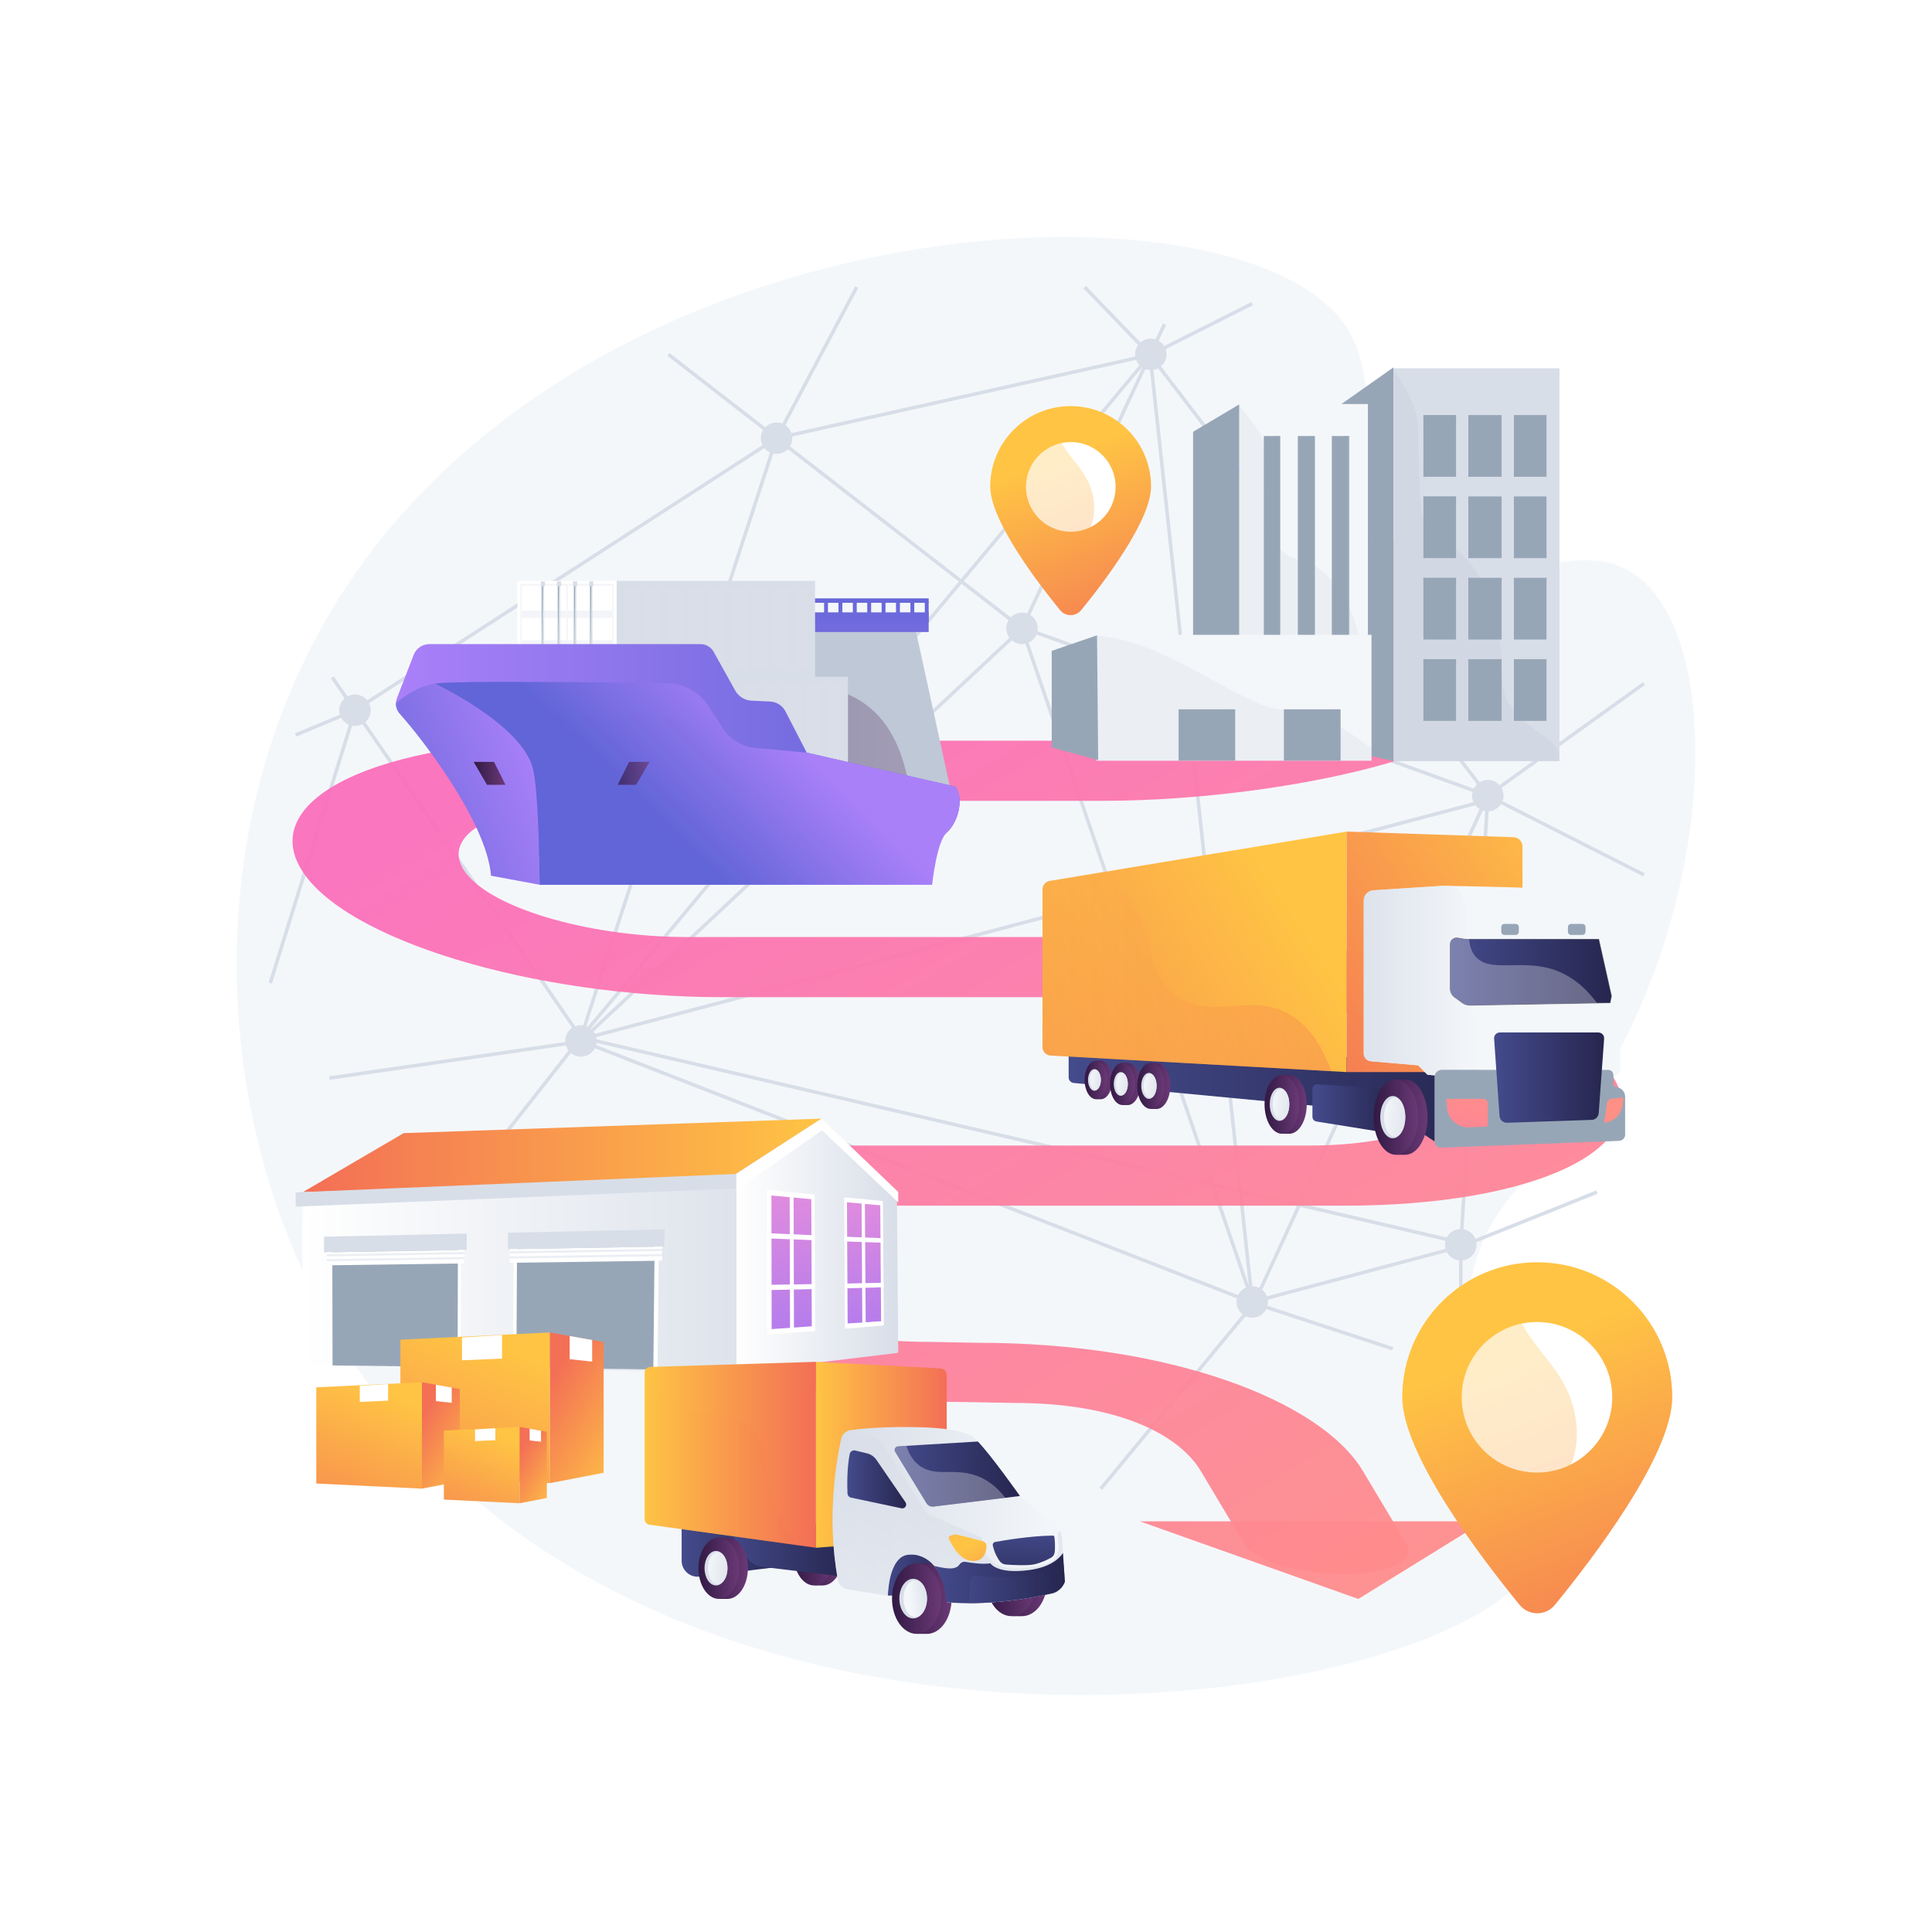 <?xml version="1.0" encoding="utf-8"?>
<!-- Generator: Adobe Illustrator 27.5.0, SVG Export Plug-In . SVG Version: 6.00 Build 0)  -->
<svg version="1.1" xmlns="http://www.w3.org/2000/svg" xmlns:xlink="http://www.w3.org/1999/xlink" x="0px" y="0px"
	 viewBox="0 0 3710 3710" style="enable-background:new 0 0 3710 3710;" xml:space="preserve">
<g id="Background">
	<g>
		<g>
			<rect style="fill:#FFFFFF;" width="3710" height="3710"/>
		</g>
	</g>
</g>
<g id="Illustration">
	<g id="Blockchain_in_transport_technology">
		<path style="fill:#F4F7FA;" d="M2582.256,623.292c94.086,135.185-16.232,354.351,123.375,456.02
			c135.897,98.969,302.842-63.253,430.917,21.938c189.99,126.376,155.295,704.649-122.482,1063.94
			c-83.537,108.052-153.337,150.093-184.251,272.294c-66.382,262.397,166.917,418.487,122.52,548.264
			c-99.964,292.211-1637.345,537.41-2254.21-340.78c-288.101-410.151-331.207-1002.412-73.798-1452.238
			C1089.461,379.902,2371.144,319.963,2582.256,623.292z"/>
		<g>
			<polygon style="fill:#D8DEE8;" points="2409.968,2506.927 2406.973,2505.761 1109.271,2000.14 1113.228,1996.436 
				1957.339,1206.915 1281.295,683.124 1285.472,677.735 1967.845,1206.428 1964.924,1209.163 1121.845,1997.718 2406.457,2498.24 
				2852.387,1529.742 1970.16,1211.328 1972.478,1204.913 2861.693,1525.845 2860.138,1529.219 			"/>
			
				<rect x="629.856" y="2030.726" transform="matrix(0.99 -0.144 0.144 0.99 -283.978 147.159)" style="fill:#D8DEE8;" width="488.254" height="6.819"/>
			<polygon style="fill:#D8DEE8;" points="2116.598,2860.793 2111.342,2856.45 2407.067,2498.616 2675.602,2586.852 
				2673.47,2593.334 2409.358,2506.55 			"/>
			<polygon style="fill:#D8DEE8;" points="2397.624,2487.968 1958.918,1206.472 1959.505,1205.226 2233.106,621.178 
				2239.281,624.069 1966.266,1206.871 2404.079,2485.756 			"/>
			<polygon style="fill:#D8DEE8;" points="3155.393,1682.958 2850.488,1528.296 3154.946,1309.903 3158.923,1315.445 
				2863.592,1527.29 3158.477,1676.876 			"/>
			<circle style="fill:#D8DEE8;" cx="1962.592" cy="1206.673" r="30.222"/>
			<circle style="fill:#D8DEE8;" cx="2857.039" cy="1527.792" r="30.222"/>
			<circle style="fill:#D8DEE8;" cx="2404.722" cy="2500.168" r="30.222"/>
			<circle style="fill:#D8DEE8;" cx="1115.559" cy="1998.927" r="30.222"/>
			<circle style="fill:#D8DEE8;" cx="681.64" cy="1363.806" r="30.222"/>
			<circle style="fill:#D8DEE8;" cx="1491.19" cy="841.435" r="30.222"/>
			<circle style="fill:#D8DEE8;" cx="2209.865" cy="680.43" r="30.222"/>
			<circle style="fill:#D8DEE8;" cx="2805.105" cy="2390.327" r="30.222"/>
			<polygon style="fill:#D8DEE8;" points="2808.517,2565.479 2801.696,2565.479 2801.696,2391.468 3065.275,2286.019 
				3067.806,2292.354 2808.517,2396.084 			"/>
			<polygon style="fill:#D8DEE8;" points="1116.664,1999.8 635.309,1302.715 640.922,1298.838 1114.452,1984.592 1488.55,838.529 
				2201.85,679.677 2080.372,553.696 2085.282,548.96 2215.199,683.694 1493.83,844.345 			"/>
			
				<rect x="326.182" y="1622.198" transform="matrix(0.297 -0.955 0.955 0.297 -1130.213 1716.351)" style="fill:#D8DEE8;" width="548.283" height="6.822"/>
			<polygon style="fill:#D8DEE8;" points="568.96,1414.52 566.332,1408.225 680.047,1360.774 1488.594,839.052 1642.17,549.729 
				1648.195,552.927 1493.786,843.822 1493.039,844.301 683.234,1366.836 			"/>
			
				<rect x="1101.489" y="1762.537" transform="matrix(0.967 -0.255 0.255 0.967 -383.824 564.802)" style="fill:#D8DEE8;" width="1779.318" height="6.819"/>
			<polygon style="fill:#D8DEE8;" points="2795.264,2387.361 1116.899,1996.01 912.243,2256.431 906.881,2252.214 
				1114.218,1988.382 2796.816,2380.719 			"/>
			<path style="fill:#D8DEE8;" d="M2401.757,2504.485L2205.997,690.042L1118.178,1994.381l-5.239-4.37L2204.158,681.595
				l-0.846-1.106l3.048-1.532l4.693-5.629l0.336,3.098l191.8-96.46l3.064,6.095l-192.517,96.819l646.783,843.847l-0.077,1.269
				l-52.08,868.444L2401.757,2504.485z M2213.221,693.42l194.465,1802.432l394.163-104.74l51.71-862.253L2213.221,693.42z"/>
		</g>
		<g>
			<linearGradient id="SVGID_1_" gradientUnits="userSpaceOnUse" x1="2767.332" y1="3329.351" x2="1457.675" y2="1175.58">
				<stop  offset="0" style="stop-color:#FF9085"/>
				<stop  offset="1" style="stop-color:#FB6FBB"/>
			</linearGradient>
			<polygon style="opacity:0.95;fill:url(#SVGID_1_);" points="2608.381,3070.446 2608.381,3070.446 2188.844,2921.373 
				2849.657,2921.373 			"/>
			
				<linearGradient id="SVGID_00000152953390483997979770000014243610170187431839_" gradientUnits="userSpaceOnUse" x1="2824.45" y1="3288.584" x2="1535.828" y2="1169.407">
				<stop  offset="0" style="stop-color:#FF9085"/>
				<stop  offset="1" style="stop-color:#FB6FBB"/>
			</linearGradient>
			<path style="opacity:0.95;fill:url(#SVGID_00000152953390483997979770000014243610170187431839_);" d="M2580.007,3022.991
				c-85.976,0-171.128-25.851-190.194-57.738l-83.957-140.42c-43.121-72.121-162.919-130.794-357.368-130.794l-94.489-1.705
				c-366.126,0-730.043-110.476-811.234-246.271s150.62-246.271,516.746-246.271h953.096c194.449,0,317.565-58.674,274.444-130.794
				l-13.946-23.325c-43.12-72.121-236.397-130.794-430.847-130.794h-953.096c-366.126,0-730.043-110.476-811.234-246.271
				c-81.191-135.795,150.62-246.271,516.746-246.271h953.096c194.449,0,561.312-58.675,518.193-130.794l-126.669-211.858
				c-19.066-31.888,35.175-57.738,121.151-57.738c85.976,0,171.128,25.85,190.194,57.738l126.668,211.858
				c81.191,135.794-394.369,246.271-760.495,246.271h-953.096c-194.449,0-317.565,58.673-274.444,130.794
				c43.12,72.12,236.397,130.794,430.847,130.794h953.096c366.126,0,730.043,110.476,811.234,246.271l13.946,23.325
				c81.191,135.794-150.62,246.271-516.746,246.271h-953.096c-194.449,0-317.565,58.674-274.444,130.794
				c43.121,72.121,236.398,130.794,430.847,130.794l94.489,1.705c366.126,0,656.565,110.476,737.756,246.271l83.956,140.42
				C2720.224,2997.14,2665.983,3022.991,2580.007,3022.991z"/>
		</g>
		<g>
			<g>
				<g>
					
						<linearGradient id="SVGID_00000012440728992971050950000012024360031970256275_" gradientUnits="userSpaceOnUse" x1="2918.588" y1="2589.055" x2="3179.644" y2="3261.471">
						<stop  offset="0" style="stop-color:#FFC444"/>
						<stop  offset="0.314" style="stop-color:#FBA94A"/>
						<stop  offset="0.996" style="stop-color:#F36F56"/>
					</linearGradient>
					<path style="fill:url(#SVGID_00000012440728992971050950000012024360031970256275_);" d="M3211.251,2683.166
						c0,110.77-155.183,312.9-225.411,398.703c-17.476,21.352-50.146,21.352-67.622,0
						c-70.229-85.803-225.411-287.934-225.411-398.703c0-143.164,116.058-259.222,259.222-259.222
						C3095.193,2423.944,3211.251,2540.002,3211.251,2683.166z"/>
					
						<ellipse transform="matrix(0.707 -0.707 0.707 0.707 -1032.656 2873.281)" style="fill:#FFFFFF;" cx="2952.029" cy="2683.166" rx="144.572" ry="144.572"/>
					<g style="opacity:0.3;">
						
							<linearGradient id="SVGID_00000035518754997967301200000008044015504878132358_" gradientUnits="userSpaceOnUse" x1="2825.113" y1="2625.345" x2="3086.169" y2="3297.762">
							<stop  offset="0" style="stop-color:#FFC444"/>
							<stop  offset="0.314" style="stop-color:#FBA94A"/>
							<stop  offset="0.996" style="stop-color:#F36F56"/>
						</linearGradient>
						<path style="fill:url(#SVGID_00000035518754997967301200000008044015504878132358_);" d="M2950.884,2975.437
							c16.446-108.306,87.967-142.973,75.691-245.241c-14.158-117.942-118.587-149.354-121.107-254.324
							c-0.406-16.899,1.894-33.195,6.23-48.8c-124.009,19.374-218.891,126.649-218.891,256.094
							c0,110.77,155.182,312.9,225.411,398.703c10.287,12.568,25.835,17.729,40.453,15.502
							C2946.103,3049.934,2945.722,3009.425,2950.884,2975.437z"/>
					</g>
				</g>
			</g>
			<g>
				<g>
					<g>
						<rect x="2741.098" y="790.428" style="opacity:0.5;fill:#97A6B7;" width="64.008" height="12.572"/>
						<rect x="2741.098" y="946.681" style="opacity:0.5;fill:#97A6B7;" width="64.008" height="12.572"/>
						<rect x="2741.098" y="1102.934" style="opacity:0.5;fill:#97A6B7;" width="64.008" height="12.572"/>
						<g>
							<polygon style="fill:#97A6B7;" points="2675.862,705.446 2675.862,1461.566 2573.972,1438.649 2573.972,777.232 							"/>
							<rect x="2675.862" y="707.242" style="fill:#D8DEE8;" width="318.733" height="754.324"/>
							<g>
								<rect x="2733.338" y="797.042" style="fill:#97A6B7;" width="62.701" height="118.537"/>
								<rect x="2819.553" y="797.042" style="fill:#97A6B7;" width="64.008" height="118.537"/>
								<rect x="2907.074" y="797.042" style="fill:#97A6B7;" width="62.701" height="118.537"/>
								<rect x="2733.338" y="953.295" style="fill:#97A6B7;" width="62.701" height="118.537"/>
								<rect x="2819.553" y="953.295" style="fill:#97A6B7;" width="64.008" height="118.537"/>
								<rect x="2907.074" y="953.295" style="fill:#97A6B7;" width="62.701" height="118.537"/>
								<rect x="2733.338" y="1109.548" style="fill:#97A6B7;" width="62.701" height="118.537"/>
								<rect x="2819.553" y="1109.548" style="fill:#97A6B7;" width="64.008" height="118.537"/>
								<rect x="2907.074" y="1109.548" style="fill:#97A6B7;" width="62.701" height="118.537"/>
								<rect x="2733.338" y="1265.801" style="fill:#97A6B7;" width="62.701" height="118.537"/>
								<rect x="2819.553" y="1265.801" style="fill:#97A6B7;" width="64.008" height="118.537"/>
								<rect x="2907.074" y="1265.801" style="fill:#97A6B7;" width="62.701" height="118.537"/>
							</g>
							<rect x="2733.338" y="797.042" style="opacity:0.5;fill:#97A6B7;" width="62.701" height="12.572"/>
							<rect x="2733.338" y="953.295" style="opacity:0.5;fill:#97A6B7;" width="62.701" height="12.572"/>
							<rect x="2733.338" y="1109.548" style="opacity:0.5;fill:#97A6B7;" width="62.701" height="12.572"/>
							<rect x="2733.338" y="1265.801" style="opacity:0.5;fill:#97A6B7;" width="62.701" height="12.572"/>
							<path style="opacity:0.1;fill:#97A6B7;" d="M2994.594,1449.048v12.518h-318.733l-101.89-22.917v-111.927
								c6.819-23.869,15.048-47.109,24.819-66.308c37.451-73.636,25.25-103.576,33.088-157.456
								c7.838-53.88-9.575-346.02,43.982-395.715c50.07,83.209,46.595,79.617,48.333,168.232
								c0.927,47.397,0.862,89.315,9.144,120.441c7.184,27.048,20.678,45.924,46.595,53.162c5.448,1.526,10.829,3.951,16.107,7.202
								c16.851,10.327,32.696,28.988,46.125,53.27c17.661,31.879,31.207,73.439,37.516,118.537
								c1.737,12.339,2.926,24.964,3.501,37.716c0.196,4.238,0.327,8.513,0.379,12.788c0.052,3.717,0.052,7.435,0,11.153
								c-0.026,1.311-0.026,2.604,0,3.879c0.248,32.22,9.915,54.437,23.513,71.481c5.76,7.22,12.227,13.506,18.993,19.235
								C2953.094,1407.219,2984.784,1421.03,2994.594,1449.048z"/>
						</g>
					</g>
					<g>
						<polygon style="fill:#97A6B7;" points="2379.863,776.412 2379.863,1332.093 2291.036,1315.257 2291.036,829.179 
							2371.817,781.194 2378.844,777.01 						"/>
						<rect x="2379.863" y="775.864" style="fill:#F4F7FA;" width="246.887" height="556.229"/>
						<rect x="2426.889" y="837.299" style="fill:#97A6B7;" width="31.351" height="458.266"/>
						<rect x="2492.204" y="837.299" style="fill:#97A6B7;" width="32.657" height="458.266"/>
						<rect x="2557.518" y="837.299" style="fill:#97A6B7;" width="32.657" height="458.266"/>
						<rect x="2447.79" y="837.299" style="opacity:0.5;fill:#97A6B7;" width="10.45" height="458.266"/>
						<rect x="2514.41" y="837.299" style="opacity:0.5;fill:#97A6B7;" width="10.45" height="458.266"/>
						<rect x="2581.031" y="837.299" style="opacity:0.5;fill:#97A6B7;" width="10.45" height="458.266"/>
						<path style="opacity:0.1;fill:#97A6B7;" d="M2626.75,1332.06v0.033h-246.887l-88.827-16.837v-56.536
							c41.148-62.962,27.602-89.146,36.485-135.853c8.674-45.594-9.627-285.835,44.296-341.674c1.947-2.042,3.984-3.819,6.126-5.33
							c0.301,0.382,0.601,0.764,0.901,1.146c0.34,0.432,0.679,0.863,1.019,1.295c28.059,35.682,40.913,52.717,47.026,70.832
							c5.957,17.65,5.513,36.313,6.479,74.252c1.201,46.657,0.954,87.253,14.421,115.198c2.821,5.895,6.257,11.208,10.45,15.907
							c8.138,9.149,19.111,15.939,33.963,19.908c1.646,0.448,3.331,0.863,5.068,1.229c5.787,1.229,11.508,3.154,17.138,5.695
							c3.527,1.577,7.015,3.404,10.45,5.479c11.534,6.89,22.546,16.355,32.657,27.861c8.543,9.713,16.446,20.871,23.513,33.141
							c3.227,5.612,6.283,11.456,9.144,17.517c0.444,0.93,0.875,1.859,1.306,2.806c15.989,34.934,25.473,76.361,24.636,118.535
							C2615.752,1305.029,2619.827,1319.807,2626.75,1332.06z"/>
					</g>
					<g>
						<g>
							<g>
								<rect x="2105.377" y="1219.071" style="fill:#F4F7FA;" width="528.31" height="241.708"/>
							</g>
							<g style="opacity:0.1;">
								<path style="fill:#97A6B7;" d="M2534.232,1373.894c-39.711-12.093-87.364-6.046-119.132-24.185
									c-97.656-42.481-199.497-122.25-309.725-128.759v239.829h528.313v-23.512
									C2601.644,1413.591,2570.201,1389.866,2534.232,1373.894z"/>
							</g>
							<g>
								<polygon style="fill:#97A6B7;" points="2108.833,1459.676 2019.576,1435.373 2019.576,1249.869 2106.626,1219.929 								
									"/>
							</g>
						</g>
						<rect x="2465.413" y="1362.115" style="fill:#97A6B7;" width="108.707" height="98.517"/>
						<rect x="2563.669" y="1362.115" style="opacity:0.5;fill:#97A6B7;" width="10.45" height="98.517"/>
						<rect x="2263.205" y="1362.115" style="fill:#97A6B7;" width="108.707" height="98.517"/>
						<rect x="2359.756" y="1362.115" style="opacity:0.5;fill:#97A6B7;" width="10.45" height="98.517"/>
					</g>
				</g>
				<g>
					<g>
						<g>
							
								<linearGradient id="SVGID_00000169542048102684280270000007007895633906645639_" gradientUnits="userSpaceOnUse" x1="2036.054" y1="878.197" x2="2191.52" y2="1278.639">
								<stop  offset="0" style="stop-color:#FFC444"/>
								<stop  offset="0.314" style="stop-color:#FBA94A"/>
								<stop  offset="0.996" style="stop-color:#F36F56"/>
							</linearGradient>
							<path style="fill:url(#SVGID_00000169542048102684280270000007007895633906645639_);" d="M2210.343,934.243
								c0,65.966-92.416,186.341-134.239,237.439c-10.407,12.716-29.863,12.716-40.271,0
								c-41.823-51.098-134.239-171.472-134.239-237.439c0-85.258,69.116-154.374,154.374-154.374
								C2141.228,779.869,2210.343,848.985,2210.343,934.243z"/>
							
								<ellipse transform="matrix(0.23 -0.973 0.973 0.23 674.353 2720.568)" style="fill:#FFFFFF;" cx="2055.969" cy="934.243" rx="86.097" ry="86.097"/>
							<g style="opacity:0.3;">
								
									<linearGradient id="SVGID_00000115501042818748041520000015312240773377538993_" gradientUnits="userSpaceOnUse" x1="1980.387" y1="899.809" x2="2135.854" y2="1300.252">
									<stop  offset="0" style="stop-color:#FFC444"/>
									<stop  offset="0.314" style="stop-color:#FBA94A"/>
									<stop  offset="0.996" style="stop-color:#F36F56"/>
								</linearGradient>
								<path style="fill:url(#SVGID_00000115501042818748041520000015312240773377538993_);" d="M2055.287,1108.299
									c9.794-64.499,52.387-85.145,45.076-146.048c-8.431-70.238-70.622-88.945-72.123-151.457
									c-0.242-10.064,1.128-19.769,3.71-29.062c-73.851,11.537-130.356,75.423-130.356,152.511
									c0,65.966,92.416,186.341,134.239,237.439c6.126,7.484,15.386,10.558,24.091,9.232
									C2052.44,1152.664,2052.213,1128.539,2055.287,1108.299z"/>
							</g>
						</g>
					</g>
				</g>
			</g>
			<g>
				<g>
					<polygon style="fill:#BFC8D6;" points="1827.851,1527.792 1362.172,1445.901 1387.839,1186.783 1753.294,1186.783 					"/>
					
						<linearGradient id="SVGID_00000052804667091808207680000000265455288129490065_" gradientUnits="userSpaceOnUse" x1="-1227.428" y1="1350.109" x2="-761.75" y2="1350.109" gradientTransform="matrix(1 0 0 1 2589.6 0)">
						<stop  offset="0" style="stop-color:#311944"/>
						<stop  offset="1" style="stop-color:#6B3976"/>
					</linearGradient>
					<path style="opacity:0.3;fill:url(#SVGID_00000052804667091808207680000000265455288129490065_);" d="M1662.952,1353.125
						c-71.879-53.106-168.113-34.111-200.45-97.78c-10.472-20.619-11.358-44.246-6.487-68.561h-68.175l-25.667,259.117
						l384.033,67.533C1732.138,1427.271,1699.292,1379.974,1662.952,1353.125z"/>
					<g>
						<g>
							
								<linearGradient id="SVGID_00000005961872965895524150000016246428985526937990_" gradientUnits="userSpaceOnUse" x1="1913.104" y1="1525.367" x2="1913.104" y2="1114.239" gradientTransform="matrix(-1 0 0 1 3499.317 0)">
								<stop  offset="0" style="stop-color:#AA80F9"/>
								<stop  offset="0.996" style="stop-color:#6165D7"/>
							</linearGradient>
							
								<rect x="1582.493" y="1155.12" style="fill:url(#SVGID_00000005961872965895524150000016246428985526937990_);" width="7.438" height="39.666"/>
							
								<linearGradient id="SVGID_00000017485396239711932870000003690024578384405632_" gradientUnits="userSpaceOnUse" x1="1885.479" y1="1525.367" x2="1885.479" y2="1114.239" gradientTransform="matrix(-1 0 0 1 3499.317 0)">
								<stop  offset="0" style="stop-color:#AA80F9"/>
								<stop  offset="0.996" style="stop-color:#6165D7"/>
							</linearGradient>
							
								<rect x="1610.119" y="1155.12" style="fill:url(#SVGID_00000017485396239711932870000003690024578384405632_);" width="7.438" height="39.666"/>
							
								<linearGradient id="SVGID_00000110429769626934188390000005037695215041757367_" gradientUnits="userSpaceOnUse" x1="1857.853" y1="1525.367" x2="1857.853" y2="1114.239" gradientTransform="matrix(-1 0 0 1 3499.317 0)">
								<stop  offset="0" style="stop-color:#AA80F9"/>
								<stop  offset="0.996" style="stop-color:#6165D7"/>
							</linearGradient>
							
								<rect x="1637.744" y="1155.12" style="fill:url(#SVGID_00000110429769626934188390000005037695215041757367_);" width="7.438" height="39.666"/>
							
								<linearGradient id="SVGID_00000180340998654269112410000015438074264463281059_" gradientUnits="userSpaceOnUse" x1="1830.228" y1="1525.367" x2="1830.228" y2="1114.239" gradientTransform="matrix(-1 0 0 1 3499.317 0)">
								<stop  offset="0" style="stop-color:#AA80F9"/>
								<stop  offset="0.996" style="stop-color:#6165D7"/>
							</linearGradient>
							
								<rect x="1665.37" y="1155.12" style="fill:url(#SVGID_00000180340998654269112410000015438074264463281059_);" width="7.438" height="39.666"/>
							
								<linearGradient id="SVGID_00000175304659847383503320000007449120192750127022_" gradientUnits="userSpaceOnUse" x1="1774.977" y1="1525.367" x2="1774.977" y2="1114.239" gradientTransform="matrix(-1 0 0 1 3499.317 0)">
								<stop  offset="0" style="stop-color:#AA80F9"/>
								<stop  offset="0.996" style="stop-color:#6165D7"/>
							</linearGradient>
							
								<rect x="1720.62" y="1155.12" style="fill:url(#SVGID_00000175304659847383503320000007449120192750127022_);" width="7.438" height="39.666"/>
							
								<linearGradient id="SVGID_00000013184922178291361060000015409170443415608477_" gradientUnits="userSpaceOnUse" x1="1802.602" y1="1525.367" x2="1802.602" y2="1114.239" gradientTransform="matrix(-1 0 0 1 3499.317 0)">
								<stop  offset="0" style="stop-color:#AA80F9"/>
								<stop  offset="0.996" style="stop-color:#6165D7"/>
							</linearGradient>
							
								<rect x="1692.995" y="1155.12" style="fill:url(#SVGID_00000013184922178291361060000015409170443415608477_);" width="7.438" height="39.666"/>
							
								<linearGradient id="SVGID_00000173864605624178777670000009102020741101161393_" gradientUnits="userSpaceOnUse" x1="1747.352" y1="1525.367" x2="1747.352" y2="1114.239" gradientTransform="matrix(-1 0 0 1 3499.317 0)">
								<stop  offset="0" style="stop-color:#AA80F9"/>
								<stop  offset="0.996" style="stop-color:#6165D7"/>
							</linearGradient>
							
								<rect x="1748.246" y="1155.12" style="fill:url(#SVGID_00000173864605624178777670000009102020741101161393_);" width="7.438" height="39.666"/>
							
								<linearGradient id="SVGID_00000062899734557947116410000012490133283799921844_" gradientUnits="userSpaceOnUse" x1="1719.726" y1="1525.367" x2="1719.726" y2="1114.239" gradientTransform="matrix(-1 0 0 1 3499.317 0)">
								<stop  offset="0" style="stop-color:#AA80F9"/>
								<stop  offset="0.996" style="stop-color:#6165D7"/>
							</linearGradient>
							
								<rect x="1775.871" y="1155.12" style="fill:url(#SVGID_00000062899734557947116410000012490133283799921844_);" width="7.438" height="39.666"/>
							
								<linearGradient id="SVGID_00000118390285709433661300000006457562656078234762_" gradientUnits="userSpaceOnUse" x1="1926.917" y1="1525.365" x2="1926.917" y2="1114.24" gradientTransform="matrix(-1 0 0 1 3499.317 0)">
								<stop  offset="0" style="stop-color:#AA80F9"/>
								<stop  offset="0.996" style="stop-color:#6165D7"/>
							</linearGradient>
							
								<rect x="1361.49" y="1149.008" style="fill:url(#SVGID_00000118390285709433661300000006457562656078234762_);" width="421.819" height="8.556"/>
							
								<linearGradient id="SVGID_00000133498802455144446080000003298734336504453820_" gradientUnits="userSpaceOnUse" x1="2134.107" y1="1525.367" x2="2134.107" y2="1114.239" gradientTransform="matrix(-1 0 0 1 3499.317 0)">
								<stop  offset="0" style="stop-color:#AA80F9"/>
								<stop  offset="0.996" style="stop-color:#6165D7"/>
							</linearGradient>
							
								<rect x="1361.49" y="1155.12" style="fill:url(#SVGID_00000133498802455144446080000003298734336504453820_);" width="7.438" height="39.666"/>
							
								<linearGradient id="SVGID_00000051377631682394687670000017534013135620431244_" gradientUnits="userSpaceOnUse" x1="2106.482" y1="1525.367" x2="2106.482" y2="1114.239" gradientTransform="matrix(-1 0 0 1 3499.317 0)">
								<stop  offset="0" style="stop-color:#AA80F9"/>
								<stop  offset="0.996" style="stop-color:#6165D7"/>
							</linearGradient>
							
								<rect x="1389.115" y="1155.12" style="fill:url(#SVGID_00000051377631682394687670000017534013135620431244_);" width="7.438" height="39.666"/>
							
								<linearGradient id="SVGID_00000085969690613131110360000002854263014593845426_" gradientUnits="userSpaceOnUse" x1="2078.857" y1="1525.367" x2="2078.857" y2="1114.239" gradientTransform="matrix(-1 0 0 1 3499.317 0)">
								<stop  offset="0" style="stop-color:#AA80F9"/>
								<stop  offset="0.996" style="stop-color:#6165D7"/>
							</linearGradient>
							
								<rect x="1416.741" y="1155.12" style="fill:url(#SVGID_00000085969690613131110360000002854263014593845426_);" width="7.438" height="39.666"/>
							
								<linearGradient id="SVGID_00000160182661189543718790000011584284991134219685_" gradientUnits="userSpaceOnUse" x1="2051.231" y1="1525.367" x2="2051.231" y2="1114.239" gradientTransform="matrix(-1 0 0 1 3499.317 0)">
								<stop  offset="0" style="stop-color:#AA80F9"/>
								<stop  offset="0.996" style="stop-color:#6165D7"/>
							</linearGradient>
							
								<rect x="1444.366" y="1155.12" style="fill:url(#SVGID_00000160182661189543718790000011584284991134219685_);" width="7.438" height="39.666"/>
							
								<linearGradient id="SVGID_00000065075822869625281120000011439348431653205919_" gradientUnits="userSpaceOnUse" x1="2023.606" y1="1525.367" x2="2023.606" y2="1114.239" gradientTransform="matrix(-1 0 0 1 3499.317 0)">
								<stop  offset="0" style="stop-color:#AA80F9"/>
								<stop  offset="0.996" style="stop-color:#6165D7"/>
							</linearGradient>
							
								<rect x="1471.992" y="1155.12" style="fill:url(#SVGID_00000065075822869625281120000011439348431653205919_);" width="7.438" height="39.666"/>
							
								<linearGradient id="SVGID_00000034065783298296052780000002605522657279047614_" gradientUnits="userSpaceOnUse" x1="1995.98" y1="1525.367" x2="1995.98" y2="1114.239" gradientTransform="matrix(-1 0 0 1 3499.317 0)">
								<stop  offset="0" style="stop-color:#AA80F9"/>
								<stop  offset="0.996" style="stop-color:#6165D7"/>
							</linearGradient>
							
								<rect x="1499.617" y="1155.12" style="fill:url(#SVGID_00000034065783298296052780000002605522657279047614_);" width="7.438" height="39.666"/>
							
								<linearGradient id="SVGID_00000065069992507395856620000014402793021103509405_" gradientUnits="userSpaceOnUse" x1="1968.355" y1="1525.367" x2="1968.355" y2="1114.239" gradientTransform="matrix(-1 0 0 1 3499.317 0)">
								<stop  offset="0" style="stop-color:#AA80F9"/>
								<stop  offset="0.996" style="stop-color:#6165D7"/>
							</linearGradient>
							
								<rect x="1527.243" y="1155.12" style="fill:url(#SVGID_00000065069992507395856620000014402793021103509405_);" width="7.438" height="39.666"/>
							
								<linearGradient id="SVGID_00000011000190559938955820000017911711788255020420_" gradientUnits="userSpaceOnUse" x1="1940.729" y1="1525.367" x2="1940.729" y2="1114.239" gradientTransform="matrix(-1 0 0 1 3499.317 0)">
								<stop  offset="0" style="stop-color:#AA80F9"/>
								<stop  offset="0.996" style="stop-color:#6165D7"/>
							</linearGradient>
							
								<rect x="1554.868" y="1155.12" style="fill:url(#SVGID_00000011000190559938955820000017911711788255020420_);" width="7.438" height="39.666"/>
						</g>
						
							<linearGradient id="SVGID_00000131369307987714717680000017140127111649688221_" gradientUnits="userSpaceOnUse" x1="1926.917" y1="1525.367" x2="1926.917" y2="1114.241" gradientTransform="matrix(-1 0 0 1 3499.317 0)">
							<stop  offset="0" style="stop-color:#AA80F9"/>
							<stop  offset="0.996" style="stop-color:#6165D7"/>
						</linearGradient>
						
							<rect x="1361.49" y="1175.898" style="fill:url(#SVGID_00000131369307987714717680000017140127111649688221_);" width="421.819" height="37.775"/>
					</g>
				</g>
				<g>
					<g>
						<rect x="1247.391" y="1299.702" style="fill:#D8DEE8;" width="380.964" height="185.312"/>
						<rect x="1263.177" y="1310.794" style="opacity:0.3;fill:#D8DEE8;" width="349.392" height="160.236"/>
						<g>
							<g>
								<rect x="1285.52" y="1310.794" style="opacity:0.6;fill:#D8DEE8;" width="16.137" height="160.236"/>
								<rect x="1291.531" y="1310.794" style="fill:#D8DEE8;" width="10.758" height="160.236"/>
							</g>
							<g>
								<rect x="1326.654" y="1310.794" style="opacity:0.6;fill:#D8DEE8;" width="16.137" height="160.236"/>
								<rect x="1332.666" y="1310.794" style="fill:#D8DEE8;" width="10.758" height="160.236"/>
							</g>
							<g>
								<rect x="1367.788" y="1310.794" style="opacity:0.6;fill:#D8DEE8;" width="16.137" height="160.236"/>
								<rect x="1373.799" y="1310.794" style="fill:#D8DEE8;" width="10.758" height="160.236"/>
							</g>
							<g>
								<rect x="1408.922" y="1310.794" style="opacity:0.6;fill:#D8DEE8;" width="16.137" height="160.236"/>
								<rect x="1414.934" y="1310.794" style="fill:#D8DEE8;" width="10.758" height="160.236"/>
							</g>
							<g>
								<rect x="1450.056" y="1310.794" style="opacity:0.6;fill:#D8DEE8;" width="16.137" height="160.236"/>
								<rect x="1456.068" y="1310.794" style="fill:#D8DEE8;" width="10.758" height="160.236"/>
							</g>
							<g>
								<rect x="1491.19" y="1310.794" style="opacity:0.6;fill:#D8DEE8;" width="16.137" height="160.236"/>
								<rect x="1497.202" y="1310.794" style="fill:#D8DEE8;" width="10.758" height="160.236"/>
							</g>
							<g>
								<rect x="1532.324" y="1310.794" style="opacity:0.6;fill:#D8DEE8;" width="16.137" height="160.236"/>
								<rect x="1538.336" y="1310.794" style="fill:#D8DEE8;" width="10.758" height="160.236"/>
							</g>
							<g>
								<rect x="1573.458" y="1310.794" style="opacity:0.6;fill:#D8DEE8;" width="16.137" height="160.236"/>
								<rect x="1579.47" y="1310.794" style="fill:#D8DEE8;" width="10.758" height="160.236"/>
							</g>
						</g>
					</g>
					<g>
						<rect x="1056.783" y="1299.702" style="fill:#D8DEE8;" width="190.608" height="185.312"/>
						
							<rect x="1065.258" y="1302.88" transform="matrix(-1.836970e-16 1 -1 -1.836970e-16 2544.445 240.27)" style="fill:#D8DEE8;" width="173.659" height="178.954"/>
						<g>
							<g>
								<g>
									<rect x="1153.38" y="1309.035" style="fill:#D8DEE8;" width="85.653" height="166.645"/>
									<rect x="1065.142" y="1309.035" style="fill:#D8DEE8;" width="85.653" height="166.645"/>
								</g>
								<g>
									<rect x="1065.142" y="1356.523" style="opacity:0.3;fill:#D8DEE8;" width="85.653" height="14.567"/>
									<rect x="1065.142" y="1413.625" style="opacity:0.3;fill:#D8DEE8;" width="85.653" height="14.567"/>
								</g>
							</g>
							<g>
								<rect x="1153.38" y="1356.523" style="opacity:0.3;fill:#D8DEE8;" width="85.653" height="14.567"/>
								<rect x="1153.38" y="1413.625" style="opacity:0.3;fill:#D8DEE8;" width="85.653" height="14.567"/>
							</g>
						</g>
						<g>
							<g>
								<rect x="1103.367" y="1304.66" style="fill:#D8DEE8;" width="4.503" height="173.637"/>
								<polygon style="fill:#97A6B7;" points="1103.367,1478.297 1103.367,1304.66 1105.618,1304.66 								"/>
								<rect x="1101.661" y="1300.775" style="fill:#D8DEE8;" width="7.915" height="9.129"/>
								<rect x="1101.661" y="1473.732" style="fill:#D8DEE8;" width="7.915" height="9.129"/>
							</g>
							<g>
								<rect x="1165.325" y="1304.66" style="fill:#D8DEE8;" width="4.503" height="173.637"/>
								<polygon style="fill:#97A6B7;" points="1165.325,1478.297 1165.325,1304.66 1167.577,1304.66 								"/>
								<rect x="1163.62" y="1300.775" style="fill:#D8DEE8;" width="7.915" height="9.129"/>
								<rect x="1163.62" y="1473.732" style="fill:#D8DEE8;" width="7.915" height="9.129"/>
							</g>
							<g>
								<rect x="1196.305" y="1304.66" style="fill:#D8DEE8;" width="4.503" height="173.637"/>
								<polygon style="fill:#97A6B7;" points="1196.305,1478.297 1196.305,1304.66 1198.556,1304.66 								"/>
								<rect x="1194.599" y="1300.775" style="fill:#D8DEE8;" width="7.915" height="9.129"/>
								<rect x="1194.599" y="1473.732" style="fill:#D8DEE8;" width="7.915" height="9.129"/>
							</g>
							<g>
								<rect x="1134.346" y="1304.66" style="fill:#D8DEE8;" width="4.503" height="173.637"/>
								<polygon style="fill:#97A6B7;" points="1134.346,1478.297 1134.346,1304.66 1136.598,1304.66 								"/>
								<rect x="1132.64" y="1300.775" style="fill:#D8DEE8;" width="7.915" height="9.129"/>
								<rect x="1132.64" y="1473.732" style="fill:#D8DEE8;" width="7.915" height="9.129"/>
							</g>
						</g>
					</g>
				</g>
				<g>
					<g>
						<rect x="1184.21" y="1115.463" style="fill:#D8DEE8;" width="380.964" height="185.312"/>
						<rect x="1199.996" y="1126.556" style="opacity:0.3;fill:#D8DEE8;" width="349.392" height="160.236"/>
						<g>
							<g>
								<rect x="1222.338" y="1126.556" style="opacity:0.6;fill:#D8DEE8;" width="16.137" height="160.236"/>
								<rect x="1228.35" y="1126.556" style="fill:#D8DEE8;" width="10.758" height="160.236"/>
							</g>
							<g>
								<rect x="1263.472" y="1126.556" style="opacity:0.6;fill:#D8DEE8;" width="16.137" height="160.236"/>
								<rect x="1269.484" y="1126.556" style="fill:#D8DEE8;" width="10.758" height="160.236"/>
							</g>
							<g>
								<rect x="1304.606" y="1126.556" style="opacity:0.6;fill:#D8DEE8;" width="16.137" height="160.236"/>
								<rect x="1310.618" y="1126.556" style="fill:#D8DEE8;" width="10.758" height="160.236"/>
							</g>
							<g>
								<rect x="1345.74" y="1126.556" style="opacity:0.6;fill:#D8DEE8;" width="16.137" height="160.236"/>
								<rect x="1351.752" y="1126.556" style="fill:#D8DEE8;" width="10.758" height="160.236"/>
							</g>
							<g>
								<rect x="1386.874" y="1126.556" style="opacity:0.6;fill:#D8DEE8;" width="16.137" height="160.236"/>
								<rect x="1392.886" y="1126.556" style="fill:#D8DEE8;" width="10.758" height="160.236"/>
							</g>
							<g>
								<rect x="1428.008" y="1126.556" style="opacity:0.6;fill:#D8DEE8;" width="16.137" height="160.236"/>
								<rect x="1434.02" y="1126.556" style="fill:#D8DEE8;" width="10.758" height="160.236"/>
							</g>
							<g>
								<rect x="1469.142" y="1126.556" style="opacity:0.6;fill:#D8DEE8;" width="16.137" height="160.236"/>
								<rect x="1475.154" y="1126.556" style="fill:#D8DEE8;" width="10.758" height="160.236"/>
							</g>
							<g>
								<rect x="1510.276" y="1126.556" style="opacity:0.6;fill:#D8DEE8;" width="16.137" height="160.236"/>
								<rect x="1516.288" y="1126.556" style="fill:#D8DEE8;" width="10.758" height="160.236"/>
							</g>
						</g>
					</g>
					<g>
						<rect x="993.602" y="1115.463" style="fill:#FFFFFF;" width="190.608" height="185.312"/>
						
							<rect x="1002.077" y="1118.642" transform="matrix(-1.836970e-16 1 -1 -1.836970e-16 2297.025 119.213)" style="opacity:0.3;fill:#D8DEE8;" width="173.658" height="178.954"/>
						<g>
							<g>
								<g>
									<rect x="1090.199" y="1124.797" style="fill:#FFFFFF;" width="85.653" height="166.645"/>
									<rect x="1001.96" y="1124.797" style="fill:#FFFFFF;" width="85.653" height="166.645"/>
								</g>
								<g>
									<rect x="1001.96" y="1172.285" style="opacity:0.3;fill:#D8DEE8;" width="85.653" height="14.567"/>
									<rect x="1001.96" y="1229.387" style="opacity:0.3;fill:#D8DEE8;" width="85.653" height="14.567"/>
								</g>
							</g>
							<g>
								<rect x="1090.199" y="1172.285" style="opacity:0.3;fill:#D8DEE8;" width="85.653" height="14.567"/>
								<rect x="1090.199" y="1229.387" style="opacity:0.3;fill:#D8DEE8;" width="85.653" height="14.567"/>
							</g>
						</g>
						<g>
							<g>
								<rect x="1040.186" y="1120.422" style="fill:#D8DEE8;" width="4.503" height="173.637"/>
								<polygon style="fill:#97A6B7;" points="1040.186,1294.059 1040.186,1120.422 1042.437,1120.422 								"/>
								<rect x="1038.48" y="1116.537" style="fill:#D8DEE8;" width="7.915" height="9.128"/>
								<rect x="1038.48" y="1289.494" style="fill:#D8DEE8;" width="7.915" height="9.129"/>
							</g>
							<g>
								<rect x="1102.144" y="1120.422" style="fill:#D8DEE8;" width="4.503" height="173.637"/>
								<polygon style="fill:#97A6B7;" points="1102.144,1294.059 1102.144,1120.422 1104.396,1120.422 								"/>
								<rect x="1100.438" y="1116.537" style="fill:#D8DEE8;" width="7.915" height="9.128"/>
								<rect x="1100.438" y="1289.494" style="fill:#D8DEE8;" width="7.915" height="9.129"/>
							</g>
							<g>
								<rect x="1133.124" y="1120.422" style="fill:#D8DEE8;" width="4.503" height="173.637"/>
								<polygon style="fill:#97A6B7;" points="1133.124,1294.059 1133.124,1120.422 1135.375,1120.422 								"/>
								<rect x="1131.418" y="1116.537" style="fill:#D8DEE8;" width="7.915" height="9.128"/>
								<rect x="1131.418" y="1289.494" style="fill:#D8DEE8;" width="7.915" height="9.129"/>
							</g>
							<g>
								<rect x="1071.165" y="1120.422" style="fill:#D8DEE8;" width="4.503" height="173.637"/>
								<polygon style="fill:#97A6B7;" points="1071.165,1294.059 1071.165,1120.422 1073.417,1120.422 								"/>
								<rect x="1069.459" y="1116.537" style="fill:#D8DEE8;" width="7.915" height="9.128"/>
								<rect x="1069.459" y="1289.494" style="fill:#D8DEE8;" width="7.915" height="9.129"/>
							</g>
						</g>
					</g>
				</g>
				<g>
					
						<linearGradient id="SVGID_00000051358288113691260120000014232793520119003055_" gradientUnits="userSpaceOnUse" x1="-1829.307" y1="1441.623" x2="-746.862" y2="1441.623" gradientTransform="matrix(1 0 0 1 2589.6 0)">
						<stop  offset="0" style="stop-color:#AA80F9"/>
						<stop  offset="0.996" style="stop-color:#6165D7"/>
					</linearGradient>
					<path style="fill:url(#SVGID_00000051358288113691260120000014232793520119003055_);" d="M794.422,1257.477l-32.185,83.251
						c-3.896,10.077-1.846,21.487,5.331,29.562c39.561,44.511,166.099,192.625,175.37,276.062h847.023
						c0,0,8.556-30.556,28.112-47.668c19.556-17.112,34.223-60.391,17.112-88.002l-286.008-65.391l-40.857-79.222
						c-5.728-11.106-16.945-18.314-29.427-18.908l-35.83-1.706c-13.059-0.622-24.87-7.947-31.23-19.37l-41.443-74.429
						c-5.073-9.111-14.684-14.76-25.113-14.76H824.444C811.146,1236.896,799.217,1245.073,794.422,1257.477z"/>
					
						<linearGradient id="SVGID_00000006677112195799677940000017710095718948221631_" gradientUnits="userSpaceOnUse" x1="-1549.988" y1="1464.538" x2="-1912.998" y2="1603.875" gradientTransform="matrix(1 0 0 1 2589.6 0)">
						<stop  offset="0" style="stop-color:#AA80F9"/>
						<stop  offset="0.996" style="stop-color:#6165D7"/>
					</linearGradient>
					<path style="fill:url(#SVGID_00000006677112195799677940000017710095718948221631_);" d="M835.38,1312.676
						c-29.057,3.874-56.06,21.733-75.077,37.721c-0.185,7.196,2.325,14.334,7.266,19.893
						c39.56,44.511,166.613,206.258,175.37,311.37l93.335,17.352c-0.232-50.019-2.486-180.696-12.666-222.554
						C1002.829,1391.019,835.38,1312.676,835.38,1312.676z"/>
					
						<linearGradient id="SVGID_00000137108623493522653960000010767984826226481831_" gradientUnits="userSpaceOnUse" x1="-1129.144" y1="1355.343" x2="-1338.49" y2="1568.566" gradientTransform="matrix(1 0 0 1 2589.6 0)">
						<stop  offset="0" style="stop-color:#AA80F9"/>
						<stop  offset="0.996" style="stop-color:#6165D7"/>
					</linearGradient>
					<path style="fill:url(#SVGID_00000137108623493522653960000010767984826226481831_);" d="M1835.185,1510.681l-286.008-65.391
						l-98.289-9.053c-25.906-2.386-49.27-16.571-63.339-38.455l-26.832-41.739c-17.43-27.114-47.275-43.691-79.505-44.145
						c-118.363-1.67-402.476-5.003-445.833,0.778c0,0,167.449,78.343,188.228,163.782c10.179,41.858,12.307,172.578,12.539,222.597
						h753.815c0,0,8.556-83.259,28.111-100.371C1837.63,1581.572,1852.297,1538.292,1835.185,1510.681z"/>
					
						<linearGradient id="SVGID_00000119829797914663326290000008040484492281582514_" gradientUnits="userSpaceOnUse" x1="-1403.433" y1="1485.014" x2="-1342.32" y2="1485.014" gradientTransform="matrix(1 0 0 1 2589.6 0)">
						<stop  offset="0" style="stop-color:#311944"/>
						<stop  offset="1" style="stop-color:#6B3976"/>
					</linearGradient>
					<polygon style="fill:url(#SVGID_00000119829797914663326290000008040484492281582514_);" points="1186.167,1507.014 
						1208.168,1463.013 1247.28,1463.013 1221.613,1507.014 					"/>
					
						<linearGradient id="SVGID_00000039132051262234750720000009154284750036303791_" gradientUnits="userSpaceOnUse" x1="-1680.039" y1="1485.014" x2="-1618.926" y2="1485.014" gradientTransform="matrix(1 0 0 1 2589.6 0)">
						<stop  offset="0" style="stop-color:#311944"/>
						<stop  offset="1" style="stop-color:#6B3976"/>
					</linearGradient>
					<polygon style="fill:url(#SVGID_00000039132051262234750720000009154284750036303791_);" points="970.674,1507.014 
						948.673,1463.013 909.561,1463.013 935.229,1507.014 					"/>
					
						<linearGradient id="SVGID_00000115506176062747196970000004524723342999275960_" gradientUnits="userSpaceOnUse" x1="-1175.938" y1="1281.371" x2="-1392.405" y2="1501.845" gradientTransform="matrix(1 0 0 1 2589.6 0)">
						<stop  offset="0" style="stop-color:#AA80F9"/>
						<stop  offset="0.996" style="stop-color:#6165D7"/>
					</linearGradient>
					<path style="opacity:0.3;fill:url(#SVGID_00000115506176062747196970000004524723342999275960_);" d="M1456.1,1573.912
						c-57.074-68.043-60.829-146.324-145.249-187.091c-86.186-41.62-144.504,9.922-239.521-21.842
						c-27.444-9.175-58.596-25.521-90.44-55.559c-70.151,0.057-127.836,0.899-145.51,3.256c0,0,167.449,78.343,188.228,163.782
						c10.179,41.858,12.307,170.407,12.539,220.426h517.103C1508.856,1676.355,1478.092,1600.129,1456.1,1573.912z"/>
				</g>
			</g>
			<g>
				
					<linearGradient id="SVGID_00000071559353622778628000000015069299863058947738_" gradientUnits="userSpaceOnUse" x1="2052.097" y1="2100.558" x2="2868.297" y2="2100.558">
					<stop  offset="0" style="stop-color:#444B8C"/>
					<stop  offset="0.996" style="stop-color:#26264F"/>
				</linearGradient>
				<path style="fill:url(#SVGID_00000071559353622778628000000015069299863058947738_);" d="M2052.097,2009.212v59.652
					c0,5.549,4.2,10.198,9.72,10.76l610.753,57.875l82.208,54.404l113.518-151.005L2052.097,2009.212z"/>
				
					<linearGradient id="SVGID_00000145745114721432056550000011133066950260901290_" gradientUnits="userSpaceOnUse" x1="2520.239" y1="2129.612" x2="2674.535" y2="2129.612">
					<stop  offset="0" style="stop-color:#444B8C"/>
					<stop  offset="0.996" style="stop-color:#26264F"/>
				</linearGradient>
				<path style="fill:url(#SVGID_00000145745114721432056550000011133066950260901290_);" d="M2520.239,2091.198v53.39
					c0,4.476,3.25,8.29,7.669,9l146.626,23.555l-4.264-86.069l-140.335-8.972
					C2524.684,2081.765,2520.239,2085.935,2520.239,2091.198z"/>
				<g>
					
						<linearGradient id="SVGID_00000116237650365675658420000015033975727271251073_" gradientUnits="userSpaceOnUse" x1="2092.058" y1="2073.771" x2="2135.881" y2="2073.771">
						<stop  offset="0" style="stop-color:#311944"/>
						<stop  offset="1" style="stop-color:#6B3976"/>
					</linearGradient>
					<path style="fill:url(#SVGID_00000116237650365675658420000015033975727271251073_);" d="M2113.969,2036.732
						c-0.497,0-0.988,0.038-1.477,0.093l-7.754-0.093l0.045,3.412c-7.512,5.873-12.726,18.717-12.726,33.627
						c0,15.498,5.633,28.766,13.626,34.291l0.036,2.748h8.249c12.101,0,21.912-16.583,21.912-37.039
						C2135.881,2053.315,2126.07,2036.732,2113.969,2036.732z"/>
					
						<linearGradient id="SVGID_00000151545213804379613220000005798139633214742430_" gradientUnits="userSpaceOnUse" x1="2082.827" y1="2073.771" x2="2126.65" y2="2073.771">
						<stop  offset="0" style="stop-color:#311944"/>
						<stop  offset="1" style="stop-color:#6B3976"/>
					</linearGradient>
					
						<ellipse style="fill:url(#SVGID_00000151545213804379613220000005798139633214742430_);" cx="2104.739" cy="2073.771" rx="21.911" ry="37.039"/>
					<ellipse style="fill:#D8DEE8;" cx="2101.659" cy="2073.771" rx="12.31" ry="20.809"/>
					
						<linearGradient id="SVGID_00000054959507521402097450000006564456189558350478_" gradientUnits="userSpaceOnUse" x1="2125.514" y1="2076.732" x2="2091.295" y2="2072.125">
						<stop  offset="0.005" style="stop-color:#D8DEE8"/>
						<stop  offset="1" style="stop-color:#F4F7FA"/>
					</linearGradient>
					
						<ellipse style="fill:url(#SVGID_00000054959507521402097450000006564456189558350478_);" cx="2103.522" cy="2073.771" rx="10.447" ry="19.319"/>
				</g>
				<g>
					
						<linearGradient id="SVGID_00000085238158345401931960000013257130549282133665_" gradientUnits="userSpaceOnUse" x1="2141.742" y1="2081.481" x2="2189.757" y2="2081.481">
						<stop  offset="0" style="stop-color:#311944"/>
						<stop  offset="1" style="stop-color:#6B3976"/>
					</linearGradient>
					<path style="fill:url(#SVGID_00000085238158345401931960000013257130549282133665_);" d="M2165.75,2040.9
						c-0.544,0-1.083,0.042-1.618,0.102l-8.495-0.102l0.05,3.739c-8.23,6.435-13.943,20.507-13.943,36.843
						c0,16.98,6.172,31.517,14.929,37.57l0.04,3.011h9.038c13.258,0,24.007-18.169,24.007-40.581
						C2189.757,2059.069,2179.008,2040.9,2165.75,2040.9z"/>
					
						<linearGradient id="SVGID_00000095313239315265027150000015017869557280822432_" gradientUnits="userSpaceOnUse" x1="2131.629" y1="2081.481" x2="2179.643" y2="2081.481">
						<stop  offset="0" style="stop-color:#311944"/>
						<stop  offset="1" style="stop-color:#6B3976"/>
					</linearGradient>
					
						<ellipse style="fill:url(#SVGID_00000095313239315265027150000015017869557280822432_);" cx="2155.636" cy="2081.481" rx="24.007" ry="40.581"/>
					<ellipse style="fill:#D8DEE8;" cx="2152.262" cy="2081.481" rx="13.487" ry="22.799"/>
					
						<linearGradient id="SVGID_00000093170897297432221640000012612627587115531188_" gradientUnits="userSpaceOnUse" x1="2178.399" y1="2084.725" x2="2140.907" y2="2079.678">
						<stop  offset="0.005" style="stop-color:#D8DEE8"/>
						<stop  offset="1" style="stop-color:#F4F7FA"/>
					</linearGradient>
					
						<ellipse style="fill:url(#SVGID_00000093170897297432221640000012612627587115531188_);" cx="2154.303" cy="2081.481" rx="11.447" ry="21.166"/>
				</g>
				<g>
					
						<linearGradient id="SVGID_00000101092065364819572080000008891796527573131950_" gradientUnits="userSpaceOnUse" x1="2194.809" y1="2085.209" x2="2247.235" y2="2085.209">
						<stop  offset="0" style="stop-color:#311944"/>
						<stop  offset="1" style="stop-color:#6B3976"/>
					</linearGradient>
					<path style="fill:url(#SVGID_00000101092065364819572080000008891796527573131950_);" d="M2221.022,2040.9
						c-0.595,0-1.182,0.046-1.767,0.112l-9.276-0.112l0.054,4.082c-8.987,7.026-15.224,22.391-15.224,40.228
						c0,18.54,6.739,34.412,16.3,41.021l0.044,3.288h9.869c14.476,0,26.213-19.838,26.213-44.309
						C2247.235,2060.738,2235.498,2040.9,2221.022,2040.9z"/>
					
						<linearGradient id="SVGID_00000057111943635393003940000007962302220220125884_" gradientUnits="userSpaceOnUse" x1="2183.767" y1="2085.209" x2="2236.192" y2="2085.209">
						<stop  offset="0" style="stop-color:#311944"/>
						<stop  offset="1" style="stop-color:#6B3976"/>
					</linearGradient>
					
						<ellipse style="fill:url(#SVGID_00000057111943635393003940000007962302220220125884_);" cx="2209.979" cy="2085.209" rx="26.213" ry="44.31"/>
					<ellipse style="fill:#D8DEE8;" cx="2206.295" cy="2085.209" rx="14.726" ry="24.894"/>
					
						<linearGradient id="SVGID_00000090996505123074311130000003295415692808157841_" gradientUnits="userSpaceOnUse" x1="2234.834" y1="2088.751" x2="2193.896" y2="2083.24">
						<stop  offset="0.005" style="stop-color:#D8DEE8"/>
						<stop  offset="1" style="stop-color:#F4F7FA"/>
					</linearGradient>
					<path style="fill:url(#SVGID_00000090996505123074311130000003295415692808157841_);" d="M2221.022,2085.209
						c0,12.764-5.596,23.111-12.498,23.111s-12.498-10.347-12.498-23.111c0-12.764,5.596-23.111,12.498-23.111
						S2221.022,2072.446,2221.022,2085.209z"/>
				</g>
				<g>
					
						<linearGradient id="SVGID_00000014593912029024806370000008217898509260864386_" gradientUnits="userSpaceOnUse" x1="2442.406" y1="2120.577" x2="2509.332" y2="2120.577">
						<stop  offset="0" style="stop-color:#311944"/>
						<stop  offset="1" style="stop-color:#6B3976"/>
					</linearGradient>
					<path style="fill:url(#SVGID_00000014593912029024806370000008217898509260864386_);" d="M2475.869,2064.011
						c-0.759,0-1.509,0.058-2.255,0.143l-11.842-0.143l0.069,5.212c-11.473,8.969-19.436,28.584-19.436,51.355
						c0,23.668,8.603,43.931,20.809,52.368l0.055,4.198h12.599c18.48,0,33.463-25.325,33.463-56.565
						C2509.332,2089.336,2494.35,2064.011,2475.869,2064.011z"/>
					
						<linearGradient id="SVGID_00000094618652848279879400000001643720404266829997_" gradientUnits="userSpaceOnUse" x1="2428.31" y1="2120.577" x2="2495.235" y2="2120.577">
						<stop  offset="0" style="stop-color:#311944"/>
						<stop  offset="1" style="stop-color:#6B3976"/>
					</linearGradient>
					
						<ellipse style="fill:url(#SVGID_00000094618652848279879400000001643720404266829997_);" cx="2461.772" cy="2120.577" rx="33.463" ry="56.566"/>
					<ellipse style="fill:#D8DEE8;" cx="2457.069" cy="2120.577" rx="18.8" ry="31.779"/>
					
						<linearGradient id="SVGID_00000019652742060047606800000011695190190543672456_" gradientUnits="userSpaceOnUse" x1="2493.501" y1="2125.098" x2="2441.241" y2="2118.063">
						<stop  offset="0.005" style="stop-color:#D8DEE8"/>
						<stop  offset="1" style="stop-color:#F4F7FA"/>
					</linearGradient>
					
						<ellipse style="fill:url(#SVGID_00000019652742060047606800000011695190190543672456_);" cx="2459.914" cy="2120.577" rx="15.955" ry="29.504"/>
				</g>
				<g>
					
						<linearGradient id="SVGID_00000178895585603602873990000014946038856975695756_" gradientUnits="userSpaceOnUse" x1="2655.802" y1="2145.218" x2="2741.302" y2="2145.218">
						<stop  offset="0" style="stop-color:#311944"/>
						<stop  offset="1" style="stop-color:#6B3976"/>
					</linearGradient>
					<path style="fill:url(#SVGID_00000178895585603602873990000014946038856975695756_);" d="M2698.552,2072.953
						c-0.969,0-1.928,0.074-2.881,0.182l-15.128-0.182l0.089,6.658c-14.657,11.459-24.83,36.517-24.83,65.608
						c0,30.237,10.99,56.123,26.584,66.902l0.071,5.362h16.095c23.61,0,42.75-32.354,42.75-72.264
						C2741.302,2105.307,2722.162,2072.953,2698.552,2072.953z"/>
					
						<linearGradient id="SVGID_00000110459447401885764720000014909423104395639441_" gradientUnits="userSpaceOnUse" x1="2637.793" y1="2145.218" x2="2723.293" y2="2145.218">
						<stop  offset="0" style="stop-color:#311944"/>
						<stop  offset="1" style="stop-color:#6B3976"/>
					</linearGradient>
					
						<ellipse style="fill:url(#SVGID_00000110459447401885764720000014909423104395639441_);" cx="2680.543" cy="2145.218" rx="42.75" ry="72.265"/>
					<ellipse style="fill:#D8DEE8;" cx="2674.535" cy="2145.218" rx="24.017" ry="40.599"/>
					
						<linearGradient id="SVGID_00000013156717122672984150000013704140575922775980_" gradientUnits="userSpaceOnUse" x1="2721.077" y1="2150.995" x2="2654.313" y2="2142.007">
						<stop  offset="0.005" style="stop-color:#D8DEE8"/>
						<stop  offset="1" style="stop-color:#F4F7FA"/>
					</linearGradient>
					
						<ellipse style="fill:url(#SVGID_00000013156717122672984150000013704140575922775980_);" cx="2678.169" cy="2145.219" rx="20.383" ry="37.692"/>
				</g>
				
					<linearGradient id="SVGID_00000088835147263873620250000007717322272660575661_" gradientUnits="userSpaceOnUse" x1="2484.711" y1="1754.876" x2="1621.503" y2="2315.793">
					<stop  offset="0" style="stop-color:#FFC444"/>
					<stop  offset="0.314" style="stop-color:#FBA94A"/>
					<stop  offset="0.996" style="stop-color:#F36F56"/>
				</linearGradient>
				<path style="fill:url(#SVGID_00000088835147263873620250000007717322272660575661_);" d="M2015.766,1691.685
					c-7.998,1.33-13.861,8.248-13.861,16.355v302.378c0,8.798,6.871,16.064,15.656,16.554l568.349,31.71V1596.89L2015.766,1691.685z
					"/>
				
					<linearGradient id="SVGID_00000170237576540153871540000016168427468584635531_" gradientUnits="userSpaceOnUse" x1="3061.885" y1="1632.498" x2="2406.921" y2="2048.988">
					<stop  offset="0" style="stop-color:#FFC444"/>
					<stop  offset="0.314" style="stop-color:#FBA94A"/>
					<stop  offset="0.996" style="stop-color:#F36F56"/>
				</linearGradient>
				<path style="fill:url(#SVGID_00000170237576540153871540000016168427468584635531_);" d="M2906.415,1607.673l-320.505-10.783
					v461.792h337.738v-433.187C2923.648,1615.88,2916.025,1607.996,2906.415,1607.673z"/>
				
					<linearGradient id="SVGID_00000047021016952233919590000002541073608990381996_" gradientUnits="userSpaceOnUse" x1="2001.906" y1="1865.146" x2="2556.592" y2="1865.146">
					<stop  offset="0" style="stop-color:#FFC444"/>
					<stop  offset="0.996" style="stop-color:#F36F56"/>
				</linearGradient>
				<path style="opacity:0.3;fill:url(#SVGID_00000047021016952233919590000002541073608990381996_);" d="M2465.826,1942.603
					c-72.985-33.617-141.494,17.694-208.271-31.898c-58.48-43.428-39.625-107.793-86.312-183.88
					c-10.689-17.422-25.006-35.709-44.571-53.58l-110.905,18.44c-7.998,1.33-13.861,8.248-13.861,16.355v302.378
					c0,8.798,6.871,16.064,15.656,16.554l539.031,30.074C2531.857,1989.374,2498.244,1957.534,2465.826,1942.603z"/>
				<path style="fill:#F4F7FA;" d="M3094.393,1912.581l-23.688-59.573l-0.704-49.253l23.928-4.785
					c2.321-0.464,3.783-2.759,3.212-5.056c-3.617-14.524-16.858-62.497-37.459-78.346c-14.522-11.17-289.894-14.511-289.894-14.511
					l-132.536,8.616c-10.409,0.678-18.506,9.318-18.506,19.748v293.69c0,7.707,5.893,14.133,13.569,14.798l90.979,7.891
					l18.008,18.21c0,0,257.862,20.648,360.768,1.883c5.331-0.972,9.21-5.582,9.21-11v-129.178
					C3111.28,1906.952,3094.393,1912.581,3094.393,1912.581z"/>
				
					<linearGradient id="SVGID_00000129182085727367203680000010536603865158118785_" gradientUnits="userSpaceOnUse" x1="2618.745" y1="1885.626" x2="2841.089" y2="1885.626">
					<stop  offset="0.005" style="stop-color:#D8DEE8"/>
					<stop  offset="1" style="stop-color:#F4F7FA"/>
				</linearGradient>
				<path style="opacity:0.8;fill:url(#SVGID_00000129182085727367203680000010536603865158118785_);" d="M2814.822,1930.406
					c0,0-2.814-127.59,0-180.127c1.365-25.484-11.401-40.354-24.906-48.929c-12.594-0.202-20.129-0.294-20.129-0.294l-132.536,8.616
					c-10.409,0.678-18.506,9.318-18.506,19.748v293.69c0,7.707,5.893,14.133,13.569,14.798l90.979,7.891l18.008,18.21
					c0,0,42.456,3.4,99.788,6.186v-108.83L2814.822,1930.406z"/>
				<path style="fill:#97A6B7;" d="M3108.344,2088.779l-10.198-3.57v-20.669c0-5.571-4.517-10.088-10.088-10.088h-319.33
					c-7.704,0-13.948,6.245-13.948,13.948v123.504c0,6.794,5.646,12.228,12.436,11.967l341.931-13.152
					c6.43-0.247,11.516-5.532,11.516-11.967v-72.61C3120.662,2098.325,3115.721,2091.362,3108.344,2088.779z"/>
				
					<linearGradient id="SVGID_00000083087165615050248310000006588801762231102849_" gradientUnits="userSpaceOnUse" x1="2869.095" y1="2069.344" x2="3080.429" y2="2069.344">
					<stop  offset="0" style="stop-color:#444B8C"/>
					<stop  offset="0.996" style="stop-color:#26264F"/>
				</linearGradient>
				<path style="fill:url(#SVGID_00000083087165615050248310000006588801762231102849_);" d="M3069.433,1982.665h-189.343
					c-6.375,0-11.415,5.405-10.968,11.765l10.43,148.656c0.523,7.468,6.865,13.182,14.346,12.928l162.669-5.511
					c7.105-0.24,12.885-5.801,13.402-12.891l10.429-143.152C3080.863,1988.089,3075.821,1982.665,3069.433,1982.665z"/>
				<g style="opacity:0.3;">
					<path style="fill:#97A6B7;" d="M3108.344,2088.779l-10.198-3.57v-20.669c0-4.403-2.825-8.136-6.758-9.514l-19.434,91.371
						c-2.314,10.881-11.719,18.803-22.835,19.235l-149.237,5.8c-10.698,0.416-20.409-6.217-23.915-16.332l-34.878-100.647l0,0
						h-72.362c-7.703,0-13.948,6.245-13.948,13.948v123.504c0,6.795,5.646,12.228,12.436,11.967l341.931-13.152
						c6.43-0.248,11.516-5.532,11.516-11.967v-72.61C3120.662,2098.325,3115.721,2091.362,3108.344,2088.779z"/>
				</g>
				
					<linearGradient id="SVGID_00000014613153977184277270000005185175179067657102_" gradientUnits="userSpaceOnUse" x1="2837.325" y1="2066.358" x2="2733.203" y2="2429.107">
					<stop  offset="0" style="stop-color:#FF9085"/>
					<stop  offset="1" style="stop-color:#FB6FBB"/>
				</linearGradient>
				<path style="fill:url(#SVGID_00000014613153977184277270000005185175179067657102_);" d="M2857.039,2163.07l-35.508,1.775
					c-22.045,1.102-40.989-15.485-42.808-37.482l-1.427-17.26h71.085c4.782,0,8.658,3.876,8.658,8.658V2163.07z"/>
				
					<linearGradient id="SVGID_00000176018617577907104180000015338660541380408490_" gradientUnits="userSpaceOnUse" x1="3095.144" y1="2140.362" x2="2991.021" y2="2503.111">
					<stop  offset="0" style="stop-color:#FF9085"/>
					<stop  offset="1" style="stop-color:#FB6FBB"/>
				</linearGradient>
				<path style="fill:url(#SVGID_00000176018617577907104180000015338660541380408490_);" d="M3086.097,2117.409l-5.668,38.613
					c0,0,37.435-1.311,36.497-48.496l-23.23,2.554C3089.791,2110.51,3086.668,2113.522,3086.097,2117.409z"/>
				<path style="fill:#808080;" d="M2822.943,1931.029c-5.536,0-11.018-1.792-15.491-5.063l-14.609-10.698
					c-5.373-3.937-8.577-10.259-8.577-16.917v-85.049c0-3.834,1.679-7.448,4.61-9.916c2.931-2.465,6.788-3.507,10.552-2.858
					l14.319,2.468l256.871-0.01l0.136,0.6l24.428,108.984l-0.033,0.16l-2.701,13.51l-0.62,0.01l-268.425,4.773
					C2823.249,1931.026,2823.096,1931.029,2822.943,1931.029z M2797.216,1801.881c-2.668,0-5.27,0.936-7.344,2.685
					c-2.585,2.175-4.067,5.359-4.067,8.737v85.049c0,6.169,2.971,12.027,7.95,15.671l14.609,10.698
					c4.207,3.081,9.37,4.766,14.579,4.766c0.143,0,0.287-0.003,0.433-0.003l267.806-4.763l2.422-12.131l-24.218-108.064h-255.768
					l-14.449-2.478C2798.518,1801.934,2797.865,1801.881,2797.216,1801.881z"/>
				
					<linearGradient id="SVGID_00000072989885053622734050000016026912066721318568_" gradientUnits="userSpaceOnUse" x1="2785.035" y1="1865.682" x2="3094.393" y2="1865.682">
					<stop  offset="0" style="stop-color:#444B8C"/>
					<stop  offset="0.996" style="stop-color:#26264F"/>
				</linearGradient>
				<path style="fill:url(#SVGID_00000072989885053622734050000016026912066721318568_);" d="M3070.001,1803.755h-256.386
					l-14.319-2.468c-7.451-1.284-14.261,4.453-14.261,12.014v85.05c0,6.438,3.07,12.491,8.264,16.294l14.61,10.699
					c4.485,3.284,9.922,5.009,15.479,4.91l268.425-4.773l2.579-12.9L3070.001,1803.755z"/>
				<g>
					<path style="fill:#97A6B7;" d="M2910.631,1774.203h-21.813c-3.303,0-5.981,2.677-5.981,5.981v9.147
						c0,3.304,2.677,5.981,5.981,5.981h21.813c3.304,0,5.981-2.677,5.981-5.981v-9.147
						C2916.612,1776.88,2913.935,1774.203,2910.631,1774.203z"/>
					<path style="fill:#97A6B7;" d="M3038.69,1774.203h-21.812c-3.304,0-5.981,2.677-5.981,5.981v9.147
						c0,3.304,2.677,5.981,5.981,5.981h21.812c3.304,0,5.981-2.677,5.981-5.981v-9.147
						C3044.671,1776.88,3041.993,1774.203,3038.69,1774.203z"/>
				</g>
				<path style="opacity:0.3;fill:#FFFFFF;" d="M2989.788,1864.266c-66.161-25.304-128.396,6.234-156.907-28.145
					c-7.709-9.296-10.822-20.861-11.544-32.367h-7.722l-14.318-2.468c-7.451-1.283-14.262,4.454-14.262,12.014v85.052
					c0,6.438,3.07,12.49,8.265,16.294l14.61,10.697c4.484,3.284,9.921,5.009,15.48,4.91l243.152-4.323
					C3039.055,1888.882,3011.142,1872.433,2989.788,1864.266z"/>
			</g>
			<g>
				<g>
					
						<linearGradient id="SVGID_00000180348350059117401630000016680002640201587902_" gradientUnits="userSpaceOnUse" x1="2275.705" y1="2391.769" x2="3273.247" y2="2391.769" gradientTransform="matrix(-1 0 0 1 3853.304 0)">
						<stop  offset="0" style="stop-color:#D8DEE8"/>
						<stop  offset="1" style="stop-color:#FFFFFF"/>
					</linearGradient>
					<polygon style="fill:url(#SVGID_00000180348350059117401630000016680002640201587902_);" points="581.305,2289.402 
						580.057,2621.3 1414.208,2635.426 1577.6,2148.113 773.502,2182.732 776.628,2196.802 					"/>
					
						<linearGradient id="SVGID_00000034052615054798592660000017254346106072849075_" gradientUnits="userSpaceOnUse" x1="2275.705" y1="2218.757" x2="3271.999" y2="2218.757" gradientTransform="matrix(-1 0 0 1 3853.304 0)">
						<stop  offset="0" style="stop-color:#FFC444"/>
						<stop  offset="0.996" style="stop-color:#F36F56"/>
					</linearGradient>
					<polygon style="fill:url(#SVGID_00000034052615054798592660000017254346106072849075_);" points="581.305,2289.402 
						775.065,2175.958 1577.6,2148.113 1399.282,2262.893 					"/>
					
						<linearGradient id="SVGID_00000176033330939947218620000014243411535059714208_" gradientUnits="userSpaceOnUse" x1="2860.946" y1="2335.066" x2="2858.487" y2="2417.852" gradientTransform="matrix(-1 0 0 1 3853.304 0)">
						<stop  offset="0" style="stop-color:#D8DEE8"/>
						<stop  offset="1" style="stop-color:#FFFFFF"/>
					</linearGradient>
					<polygon style="fill:url(#SVGID_00000176033330939947218620000014243411535059714208_);" points="567.797,2317.146 
						1413.99,2282.264 1413.99,2254.323 567.645,2289.685 					"/>
					<g>
						
							<linearGradient id="SVGID_00000110459503067101199670000015240528255052794810_" gradientUnits="userSpaceOnUse" x1="2128.471" y1="2391.769" x2="2439.096" y2="2391.769" gradientTransform="matrix(-1 0 0 1 3853.304 0)">
							<stop  offset="0" style="stop-color:#D8DEE8"/>
							<stop  offset="1" style="stop-color:#FFFFFF"/>
						</linearGradient>
						<polygon style="fill:url(#SVGID_00000110459503067101199670000015240528255052794810_);" points="1577.6,2148.113 
							1722.315,2288.515 1724.833,2597.794 1414.208,2635.426 1414.228,2254.323 						"/>
						
							<linearGradient id="SVGID_00000132070097264514157460000011389945391865900176_" gradientUnits="userSpaceOnUse" x1="2269.203" y1="2591.828" x2="2283.972" y2="2285.375" gradientTransform="matrix(-1 0 0 1 3853.304 0)">
							<stop  offset="0" style="stop-color:#D8DEE8"/>
							<stop  offset="1" style="stop-color:#FFFFFF"/>
						</linearGradient>
						<polygon style="fill:url(#SVGID_00000132070097264514157460000011389945391865900176_);" points="1413.99,2285.803 
							1578.421,2170.486 1725.001,2309.052 1724.865,2288.892 1577.74,2148.167 1413.99,2254.323 						"/>
						<g>
							<g>
								<polygon style="fill:#FFFFFF;" points="1697.213,2545.238 1695.439,2306.352 1621.26,2299.341 1622.635,2551.446 								
									"/>
								
									<linearGradient id="SVGID_00000033334237167785106940000000445822507237725090_" gradientUnits="userSpaceOnUse" x1="2202.363" y1="2283.111" x2="2178.041" y2="2718.699" gradientTransform="matrix(-1 0 0 1 3853.304 0)">
									<stop  offset="0.004" style="stop-color:#E38DDD"/>
									<stop  offset="1" style="stop-color:#9571F6"/>
								</linearGradient>
								<polygon style="fill:url(#SVGID_00000033334237167785106940000000445822507237725090_);" points="1627.702,2541.45 
									1691.985,2537.119 1690.363,2314.59 1626.402,2308.718 								"/>
								<polygon style="fill:#FFFFFF;" points="1662.408,2547.917 1660.814,2303 1654.42,2302.365 1655.979,2548.365 								"/>
								<g>
									<polygon style="fill:#FFFFFF;" points="1622.213,2474.019 1696.668,2471.889 1696.604,2463.205 1622.163,2464.854 
																			"/>
									<polygon style="fill:#FFFFFF;" points="1621.721,2383.871 1696.034,2386.468 1695.97,2377.823 1621.671,2374.749 									
										"/>
								</g>
							</g>
							<g>
								<polygon style="fill:#FFFFFF;" points="1565.246,2555.742 1564.215,2293.776 1472.606,2284.897 1473.023,2562.805 								
									"/>
								
									<linearGradient id="SVGID_00000119827065517152970020000017364100542278249912_" gradientUnits="userSpaceOnUse" x1="2342.371" y1="2267.434" x2="2315.573" y2="2747.36" gradientTransform="matrix(-1 0 0 1 3853.304 0)">
									<stop  offset="0.004" style="stop-color:#E38DDD"/>
									<stop  offset="1" style="stop-color:#9571F6"/>
								</linearGradient>
								<polygon style="fill:url(#SVGID_00000119827065517152970020000017364100542278249912_);" points="1481.803,2552.266 
									1558.86,2546.871 1557.94,2302.739 1481.359,2295.788 								"/>
								<polygon style="fill:#FFFFFF;" points="1524.688,2558.969 1523.917,2289.914 1516.385,2289.185 1517.106,2559.552 								
									"/>
								<g>
									<polygon style="fill:#FFFFFF;" points="1472.895,2477.413 1564.929,2475.273 1564.892,2465.748 1472.88,2467.308 									
										"/>
									<polygon style="fill:#FFFFFF;" points="1472.746,2378.036 1564.561,2381.597 1564.523,2372.12 1472.731,2367.984 									
										"/>
								</g>
							</g>
						</g>
					</g>
					<g>
						<polygon style="fill:#FFFFFF;" points="986.636,2380.76 985.437,2626.376 1262.627,2629.847 1265.262,2375.32 						"/>
						<polygon style="fill:#97A6B7;" points="992.852,2388.916 991.664,2626.454 1254.62,2629.747 1257.125,2384.042 						"/>
						<polygon style="fill:#D8DEE8;" points="975.315,2398.871 1275.824,2393.706 1276.172,2360.795 975.462,2367.208 						"/>
						<polygon style="fill:#FFFFFF;" points="978.932,2424.947 1271.503,2420.917 1271.788,2393.776 979.055,2398.807 						"/>
						<g style="opacity:0.5;">
							<polygon style="fill:#D8DEE8;" points="979.016,2407.065 1271.698,2402.35 1271.743,2398.063 979.036,2402.936 							"/>
							<polygon style="fill:#D8DEE8;" points="978.971,2416.695 1271.593,2412.349 1271.638,2408.064 978.99,2412.568 							"/>
						</g>
					</g>
					<g>
						<polygon style="fill:#FFFFFF;" points="632.408,2387.676 632.896,2621.961 884.749,2625.115 885.45,2382.736 						"/>
						<polygon style="fill:#97A6B7;" points="638.116,2395.459 638.562,2622.032 878.695,2625.039 879.344,2391.01 						"/>
						<polygon style="fill:#D8DEE8;" points="622.223,2404.94 896.37,2400.228 896.468,2368.892 622.154,2374.742 						"/>
						<polygon style="fill:#FFFFFF;" points="626.817,2429.797 891.412,2426.152 891.49,2400.312 626.762,2404.862 						"/>
						<g style="opacity:0.5;">
							<polygon style="fill:#D8DEE8;" points="627.629,2412.668 891.862,2408.441 892.071,2404.344 627.619,2408.731 							"/>
							<polygon style="fill:#D8DEE8;" points="627.653,2421.854 891.835,2417.961 892.045,2413.864 627.643,2417.917 							"/>
						</g>
					</g>
				</g>
				<g>
					<g>
						
							<linearGradient id="SVGID_00000151532082632353528120000008818958433330255028_" gradientUnits="userSpaceOnUse" x1="2641.551" y1="2587.957" x2="2856.361" y2="3115.434" gradientTransform="matrix(-1 0 0 1 3603.89 0)">
							<stop  offset="0" style="stop-color:#FFC444"/>
							<stop  offset="0.314" style="stop-color:#FBA94A"/>
							<stop  offset="0.996" style="stop-color:#F36F56"/>
						</linearGradient>
						<polygon style="fill:url(#SVGID_00000151532082632353528120000008818958433330255028_);" points="768.877,2834.107 
							1056.158,2848 1056.158,2558.698 768.877,2572.591 						"/>
						
							<linearGradient id="SVGID_00000127734320241560760530000016784682324848480920_" gradientUnits="userSpaceOnUse" x1="2374.544" y1="2788.055" x2="2563.099" y2="2671.103" gradientTransform="matrix(-1 0 0 1 3603.89 0)">
							<stop  offset="0" style="stop-color:#FFC444"/>
							<stop  offset="0.314" style="stop-color:#FBA94A"/>
							<stop  offset="0.996" style="stop-color:#F36F56"/>
						</linearGradient>
						<polygon style="fill:url(#SVGID_00000127734320241560760530000016784682324848480920_);" points="1056.158,2848 
							1159.177,2828.202 1159.177,2577.167 1056.158,2558.698 						"/>
						<polygon style="fill:#FFFFFF;" points="964.069,2563.617 964.069,2608.847 887.165,2612.207 887.165,2568.271 						"/>
						<polygon style="fill:#FFFFFF;" points="1137.134,2573.216 1093.983,2565.479 1093.983,2610.025 1137.134,2614.707 						"/>
					</g>
					<g>
						
							<linearGradient id="SVGID_00000005240478505544483460000015156235719204254347_" gradientUnits="userSpaceOnUse" x1="2859.889" y1="2674.954" x2="3011.607" y2="3047.508" gradientTransform="matrix(-1 0 0 1 3603.89 0)">
							<stop  offset="0" style="stop-color:#FFC444"/>
							<stop  offset="0.314" style="stop-color:#FBA94A"/>
							<stop  offset="0.996" style="stop-color:#F36F56"/>
						</linearGradient>
						<polygon style="fill:url(#SVGID_00000005240478505544483460000015156235719204254347_);" points="607.36,2848.809 
							810.266,2858.621 810.266,2654.289 607.36,2664.101 						"/>
						
							<linearGradient id="SVGID_00000022527539780885178390000003188627741193800376_" gradientUnits="userSpaceOnUse" x1="2671.303" y1="2816.282" x2="2804.479" y2="2733.679" gradientTransform="matrix(-1 0 0 1 3603.89 0)">
							<stop  offset="0" style="stop-color:#FFC444"/>
							<stop  offset="0.314" style="stop-color:#FBA94A"/>
							<stop  offset="0.996" style="stop-color:#F36F56"/>
						</linearGradient>
						<polygon style="fill:url(#SVGID_00000022527539780885178390000003188627741193800376_);" points="810.266,2858.621 
							883.027,2844.638 883.027,2667.333 810.266,2654.289 						"/>
						<polygon style="fill:#FFFFFF;" points="745.223,2657.762 745.223,2689.708 690.906,2692.082 690.906,2661.05 						"/>
						<polygon style="fill:#FFFFFF;" points="867.458,2664.542 836.981,2659.078 836.981,2690.541 867.458,2693.847 						"/>
					</g>
					<g>
						
							<linearGradient id="SVGID_00000018196873589890876920000011344482174223505087_" gradientUnits="userSpaceOnUse" x1="2653.537" y1="2754.943" x2="2762.348" y2="3022.133" gradientTransform="matrix(-1 0 0 1 3603.89 0)">
							<stop  offset="0" style="stop-color:#FFC444"/>
							<stop  offset="0.314" style="stop-color:#FBA94A"/>
							<stop  offset="0.996" style="stop-color:#F36F56"/>
						</linearGradient>
						<polygon style="fill:url(#SVGID_00000018196873589890876920000011344482174223505087_);" points="852.355,2879.628 
							997.876,2886.666 997.876,2740.122 852.355,2747.159 						"/>
						
							<linearGradient id="SVGID_00000123430732535137767920000008186538087401371792_" gradientUnits="userSpaceOnUse" x1="2518.286" y1="2856.301" x2="2613.798" y2="2797.059" gradientTransform="matrix(-1 0 0 1 3603.89 0)">
							<stop  offset="0" style="stop-color:#FFC444"/>
							<stop  offset="0.314" style="stop-color:#FBA94A"/>
							<stop  offset="0.996" style="stop-color:#F36F56"/>
						</linearGradient>
						<polygon style="fill:url(#SVGID_00000123430732535137767920000008186538087401371792_);" points="997.876,2886.666 
							1050.06,2876.637 1050.06,2749.477 997.876,2740.122 						"/>
						<polygon style="fill:#FFFFFF;" points="951.229,2742.613 951.229,2765.524 912.273,2767.226 912.273,2744.971 						"/>
						<polygon style="fill:#FFFFFF;" points="1038.894,2747.475 1017.036,2743.557 1017.036,2766.121 1038.894,2768.493 						"/>
					</g>
				</g>
				<g>
					
						<linearGradient id="SVGID_00000149349326880423998430000006985054123075813047_" gradientUnits="userSpaceOnUse" x1="4437.589" y1="3018.142" x2="4583.465" y2="3018.142" gradientTransform="matrix(1 0 0 1 -2745.108 0)">
						<stop  offset="0" style="stop-color:#444B8C"/>
						<stop  offset="0.996" style="stop-color:#26264F"/>
					</linearGradient>
					<polygon style="fill:url(#SVGID_00000149349326880423998430000006985054123075813047_);" points="1704.954,3064.136 
						1838.357,3058.678 1801.423,2972.148 1715.478,2977.221 1692.481,3014.829 					"/>
					<g>
						
							<linearGradient id="SVGID_00000056401343059309682820000016917487176055041411_" gradientUnits="userSpaceOnUse" x1="4285.745" y1="2985.559" x2="4364.09" y2="2985.559" gradientTransform="matrix(1 0 0 1 -2745.108 0)">
							<stop  offset="0" style="stop-color:#311944"/>
							<stop  offset="1" style="stop-color:#6B3976"/>
						</linearGradient>
						<path style="fill:url(#SVGID_00000056401343059309682820000016917487176055041411_);" d="M1579.809,2926.587
							c-0.888,0-1.766,0.061-2.64,0.149l-13.862-0.149l0.081,5.434c-13.43,9.351-22.752,29.8-22.752,53.539
							c0,24.675,10.071,45.799,24.359,54.595l0.065,4.376h14.748c21.634,0,39.173-26.402,39.173-58.971
							C1618.982,2952.99,1601.443,2926.587,1579.809,2926.587z"/>
						
							<linearGradient id="SVGID_00000078030864110026815570000007184946970903721660_" gradientUnits="userSpaceOnUse" x1="4269.243" y1="2985.559" x2="4347.587" y2="2985.559" gradientTransform="matrix(1 0 0 1 -2745.108 0)">
							<stop  offset="0" style="stop-color:#311944"/>
							<stop  offset="1" style="stop-color:#6B3976"/>
						</linearGradient>
						
							<ellipse style="fill:url(#SVGID_00000078030864110026815570000007184946970903721660_);" cx="1563.307" cy="2985.559" rx="39.172" ry="58.972"/>
					</g>
					<g>
						
							<linearGradient id="SVGID_00000086687182356340894360000000582754576181889945_" gradientUnits="userSpaceOnUse" x1="4659.709" y1="3037.436" x2="4755.691" y2="3037.436" gradientTransform="matrix(1 0 0 1 -2745.108 0)">
							<stop  offset="0" style="stop-color:#311944"/>
							<stop  offset="1" style="stop-color:#6B3976"/>
						</linearGradient>
						<path style="fill:url(#SVGID_00000086687182356340894360000000582754576181889945_);" d="M1962.592,2971.369
							c-1.089,0-2.164,0.068-3.234,0.166l-16.982-0.166l0.099,6.087c-16.453,10.476-27.873,33.385-27.873,59.98
							c0,27.644,12.338,51.31,29.843,61.164l0.08,4.902h18.068c26.504,0,47.991-29.579,47.991-66.066
							C2010.583,3000.948,1989.096,2971.369,1962.592,2971.369z"/>
						
							<linearGradient id="SVGID_00000023240451980473868740000011221176785420627085_" gradientUnits="userSpaceOnUse" x1="4639.493" y1="3037.436" x2="4735.474" y2="3037.436" gradientTransform="matrix(1 0 0 1 -2745.108 0)">
							<stop  offset="0" style="stop-color:#311944"/>
							<stop  offset="1" style="stop-color:#6B3976"/>
						</linearGradient>
						
							<ellipse style="fill:url(#SVGID_00000023240451980473868740000011221176785420627085_);" cx="1942.375" cy="3037.436" rx="47.991" ry="66.067"/>
					</g>
					<g>
						
							<linearGradient id="SVGID_00000168826175276491421330000004195161667031711617_" gradientUnits="userSpaceOnUse" x1="4477.962" y1="3069.776" x2="4572.451" y2="3069.776" gradientTransform="matrix(1 0 0 1 -2745.108 0)">
							<stop  offset="0" style="stop-color:#311944"/>
							<stop  offset="1" style="stop-color:#6B3976"/>
						</linearGradient>
						<path style="fill:url(#SVGID_00000168826175276491421330000004195161667031711617_);" d="M1780.099,3002.045
							c-1.071,0-2.131,0.069-3.184,0.17l-16.718-0.17l0.098,6.24c-16.198,10.74-27.44,34.226-27.44,61.491
							c0,28.34,12.146,52.602,29.379,62.704l0.078,5.026h17.787c26.092,0,47.245-30.324,47.245-67.73
							C1827.343,3032.369,1806.191,3002.045,1780.099,3002.045z"/>
						
							<linearGradient id="SVGID_00000009563127131703536360000015471605898621193606_" gradientUnits="userSpaceOnUse" x1="4458.06" y1="3069.776" x2="4552.548" y2="3069.776" gradientTransform="matrix(1 0 0 1 -2745.108 0)">
							<stop  offset="0" style="stop-color:#311944"/>
							<stop  offset="1" style="stop-color:#6B3976"/>
						</linearGradient>
						
							<ellipse style="fill:url(#SVGID_00000009563127131703536360000015471605898621193606_);" cx="1760.196" cy="3069.776" rx="47.244" ry="67.731"/>
						<ellipse style="fill:#D8DEE8;" cx="1753.556" cy="3069.776" rx="26.542" ry="38.052"/>
						
							<linearGradient id="SVGID_00000100350831041261222100000008283769124954213772_" gradientUnits="userSpaceOnUse" x1="4534.792" y1="3066.305" x2="4491.527" y2="3070.982" gradientTransform="matrix(1 0 0 1 -2745.108 0)">
							<stop  offset="0.005" style="stop-color:#D8DEE8"/>
							<stop  offset="1" style="stop-color:#F4F7FA"/>
						</linearGradient>
						
							<ellipse style="fill:url(#SVGID_00000100350831041261222100000008283769124954213772_);" cx="1757.573" cy="3069.776" rx="22.526" ry="35.327"/>
					</g>
					
						<linearGradient id="SVGID_00000026873989562172114950000016132298847596978350_" gradientUnits="userSpaceOnUse" x1="4054.049" y1="2977.161" x2="4259.851" y2="2977.161" gradientTransform="matrix(1 0 0 1 -2745.108 0)">
						<stop  offset="0" style="stop-color:#444B8C"/>
						<stop  offset="0.996" style="stop-color:#26264F"/>
					</linearGradient>
					<path style="fill:url(#SVGID_00000026873989562172114950000016132298847596978350_);" d="M1308.941,2926.587v70.502
						c0,18.404,16.109,32.656,34.377,30.413l171.425-21.054v-79.861L1308.941,2926.587z"/>
					
						<linearGradient id="SVGID_00000153701665857018622100000003693576521082815387_" gradientUnits="userSpaceOnUse" x1="4131.225" y1="2972.148" x2="4376.004" y2="2972.148" gradientTransform="matrix(1 0 0 1 -2745.108 0)">
						<stop  offset="0" style="stop-color:#444B8C"/>
						<stop  offset="0.996" style="stop-color:#26264F"/>
					</linearGradient>
					<path style="fill:url(#SVGID_00000153701665857018622100000003693576521082815387_);" d="M1386.117,2916.8l47.065,73.141
						c6.728,10.455,17.768,17.366,30.112,18.849l155.689,18.706l11.914-78.735L1386.117,2916.8z"/>
					<g>
						
							<linearGradient id="SVGID_00000050631873734433688680000007580724263560143505_" gradientUnits="userSpaceOnUse" x1="4102.902" y1="3011.4" x2="4181.248" y2="3011.4" gradientTransform="matrix(1 0 0 1 -2745.108 0)">
							<stop  offset="0" style="stop-color:#311944"/>
							<stop  offset="1" style="stop-color:#6B3976"/>
						</linearGradient>
						<path style="fill:url(#SVGID_00000050631873734433688680000007580724263560143505_);" d="M1396.967,2952.428
							c-0.888,0-1.767,0.061-2.64,0.149l-13.862-0.149l0.081,5.433c-13.43,9.351-22.752,29.8-22.752,53.539
							c0,24.675,10.071,45.799,24.359,54.595l0.065,4.376h14.748c21.634,0,39.173-26.402,39.173-58.971
							C1436.14,2978.831,1418.601,2952.428,1396.967,2952.428z"/>
						
							<linearGradient id="SVGID_00000077293747472148092930000016248928181928447167_" gradientUnits="userSpaceOnUse" x1="4086.4" y1="3011.4" x2="4164.745" y2="3011.4" gradientTransform="matrix(1 0 0 1 -2745.108 0)">
							<stop  offset="0" style="stop-color:#311944"/>
							<stop  offset="1" style="stop-color:#6B3976"/>
						</linearGradient>
						
							<ellipse style="fill:url(#SVGID_00000077293747472148092930000016248928181928447167_);" cx="1380.465" cy="3011.4" rx="39.172" ry="58.972"/>
						<ellipse style="fill:#D8DEE8;" cx="1374.96" cy="3011.4" rx="22.007" ry="33.131"/>
						
							<linearGradient id="SVGID_00000012438639442104252480000008817217639773838222_" gradientUnits="userSpaceOnUse" x1="4162.476" y1="3016.661" x2="4101.671" y2="3008.475" gradientTransform="matrix(1 0 0 1 -2745.108 0)">
							<stop  offset="0.005" style="stop-color:#D8DEE8"/>
							<stop  offset="1" style="stop-color:#F4F7FA"/>
						</linearGradient>
						
							<ellipse style="fill:url(#SVGID_00000012438639442104252480000008817217639773838222_);" cx="1378.29" cy="3011.4" rx="18.677" ry="30.758"/>
					</g>
					
						<linearGradient id="SVGID_00000132791230649000303590000012725637817638121381_" gradientUnits="userSpaceOnUse" x1="3983.11" y1="2793.631" x2="4312.081" y2="2793.631" gradientTransform="matrix(1 0 0 1 -2745.108 0)">
						<stop  offset="0" style="stop-color:#FFC444"/>
						<stop  offset="0.996" style="stop-color:#F36F56"/>
					</linearGradient>
					<path style="fill:url(#SVGID_00000132791230649000303590000012725637817638121381_);" d="M1566.973,2972.148l-319.79-44.289
						c-5.262-0.729-9.181-5.228-9.181-10.54v-281.754c0-5.749,4.567-10.459,10.313-10.636l318.658-9.816V2972.148z"/>
					
						<linearGradient id="SVGID_00000162325756523064310610000003090477728931215537_" gradientUnits="userSpaceOnUse" x1="4312.081" y1="2793.631" x2="4563.097" y2="2793.631" gradientTransform="matrix(1 0 0 1 -2745.108 0)">
						<stop  offset="0" style="stop-color:#FFC444"/>
						<stop  offset="0.996" style="stop-color:#F36F56"/>
					</linearGradient>
					<path style="fill:url(#SVGID_00000162325756523064310610000003090477728931215537_);" d="M1817.989,2952.428l-251.016,19.72
						v-357.035l238.549,12.594c6.989,0.369,12.467,6.144,12.467,13.143V2952.428z"/>
					
						<linearGradient id="SVGID_00000042009244923541879440000005465389452658480018_" gradientUnits="userSpaceOnUse" x1="3983.11" y1="2797.22" x2="4281.688" y2="2797.22" gradientTransform="matrix(1 0 0 1 -2745.108 0)">
						<stop  offset="0" style="stop-color:#FFC444"/>
						<stop  offset="0.996" style="stop-color:#F36F56"/>
					</linearGradient>
					<path style="opacity:0.3;fill:url(#SVGID_00000042009244923541879440000005465389452658480018_);" d="M1451.599,2751.81
						c-46.483-58.592-138.887-15.357-185.534-81.074c-10.515-14.813-17.832-29.922-22.916-44.234
						c-3.076,1.869-5.147,5.215-5.147,9.063v281.753c0,5.313,3.918,9.812,9.181,10.54l289.396,40.08
						c-18.272-19.965-36.619-45.48-49.901-77.37C1457.515,2820.551,1481.95,2790.066,1451.599,2751.81z"/>
					
						<linearGradient id="SVGID_00000026136269104043334560000008616839165600192181_" gradientUnits="userSpaceOnUse" x1="4343.975" y1="2909.484" x2="4789.946" y2="2909.484" gradientTransform="matrix(1 0 0 1 -2745.108 0)">
						<stop  offset="0.005" style="stop-color:#D8DEE8"/>
						<stop  offset="1" style="stop-color:#F4F7FA"/>
					</linearGradient>
					<path style="fill:url(#SVGID_00000026136269104043334560000008616839165600192181_);" d="M1615.492,2762.851
						c-8.66,38.875-28.863,151.008-6.317,271.519c1.678,8.97,8.877,15.891,17.888,17.33l77.891,12.436c0,0,0.78-73.74,38.198-78.576
						c37.418-4.836,72.498,30.244,74.837,91.049c0,0,81.073,10.914,203.463-17.15c0,0,16.37-3.508,23.386-22.022l-5.527-84.811
						c-0.454-6.96-3.681-13.447-8.959-18.007l-72.044-62.252c0,0-65.482-92.767-87.31-110.696c0,0-11.693-18.709-106.019-21.048
						c-64.962-1.611-109.692,2.695-131.247,5.531C1624.737,2747.336,1617.465,2753.994,1615.492,2762.851z"/>
					
						<linearGradient id="SVGID_00000123420511890724223620000017279997272607385992_" gradientUnits="userSpaceOnUse" x1="4564.071" y1="2917.456" x2="4358.27" y2="3243.307" gradientTransform="matrix(1 0 0 1 -2745.108 0)">
						<stop  offset="0.005" style="stop-color:#D8DEE8"/>
						<stop  offset="1" style="stop-color:#F4F7FA"/>
					</linearGradient>
					<path style="opacity:0.6;fill:url(#SVGID_00000123420511890724223620000017279997272607385992_);" d="M2035.167,2940.169
						l-3.581,3.916c1.56,43.655,11.02,59.087-68.994,67.316c-80.012,8.229-77.562-58.972-77.562-58.972l-104.931-45.762
						l-87.619-137.981c-17.39-14.009-47.778-17.837-68.384-18.725c-4.269,3.024-7.413,7.544-8.604,12.891
						c-8.66,38.875-28.863,151.008-6.318,271.518c1.679,8.97,8.877,15.891,17.889,17.33l77.891,12.437
						c0,0,0.78-73.741,38.198-78.577c37.418-4.836,72.498,30.244,74.837,91.049c0,0,81.073,10.914,203.463-17.149
						c0,0,16.371-3.508,23.387-22.023l-5.528-84.811C2039.019,2948.145,2037.564,2943.868,2035.167,2940.169z"/>
					
						<linearGradient id="SVGID_00000088829524725369847790000014896828114586490526_" gradientUnits="userSpaceOnUse" x1="4463.087" y1="2830.665" x2="4703.843" y2="2830.665" gradientTransform="matrix(1 0 0 1 -2745.108 0)">
						<stop  offset="0" style="stop-color:#444B8C"/>
						<stop  offset="0.996" style="stop-color:#26264F"/>
					</linearGradient>
					<path style="fill:url(#SVGID_00000088829524725369847790000014896828114586490526_);" d="M1779.026,2886.537
						c2.839,4.661,8.142,7.229,13.559,6.565l166.151-20.367l-0.427-0.369c0,0-54.342-76.984-80.518-104.242l-153.21,9.216
						c-5.276,0.317-8.319,6.135-5.569,10.65L1779.026,2886.537z"/>
					<path style="opacity:0.3;fill:#FFFFFF;" d="M1877.961,2834.798c-45.24-17.786-82.83,3.293-113.942-21.578
						c-11.969-9.568-19.1-22.853-23.309-36.85l-16.128,0.969c-5.277,0.317-8.319,6.135-5.57,10.651l60.015,98.547
						c2.839,4.66,8.143,7.228,13.559,6.565l137.873-16.9C1912.35,2852.671,1893.712,2840.99,1877.961,2834.798z"/>
					
						<linearGradient id="SVGID_00000036224875956644186600000002175600170232918182_" gradientUnits="userSpaceOnUse" x1="4711.815" y1="2934.984" x2="4709.476" y2="3072.185" gradientTransform="matrix(1 0 0 1 -2745.108 0)">
						<stop  offset="0" style="stop-color:#444B8C"/>
						<stop  offset="0.996" style="stop-color:#26264F"/>
					</linearGradient>
					<path style="fill:url(#SVGID_00000036224875956644186600000002175600170232918182_);" d="M2024.798,2951.415
						c-0.171-1.513-1.44-2.656-2.963-2.642c-41.401,0.363-93.464,9.073-110.7,12.165c-3.247,0.582-5.388,3.754-4.635,6.967
						c3.37,14.385,8.959,24.112,13.075,29.756c2.798,3.839,7.102,6.26,11.838,6.632c13.027,1.023,41.923,2.762,55.934-0.573
						c12.462-2.967,24.388-8.878,30.797-12.392c3.731-2.044,6.367-5.671,7.019-9.875
						C2026.738,2971.292,2025.452,2957.211,2024.798,2951.415z"/>
					
						<linearGradient id="SVGID_00000136392231573464303960000016322964340016865692_" gradientUnits="userSpaceOnUse" x1="4584.769" y1="2928.265" x2="4654.149" y2="3050.655" gradientTransform="matrix(1 0 0 1 -2745.108 0)">
						<stop  offset="0" style="stop-color:#FCB148"/>
						<stop  offset="0.052" style="stop-color:#FDBA46"/>
						<stop  offset="0.142" style="stop-color:#FFC244"/>
						<stop  offset="0.318" style="stop-color:#FFC444"/>
						<stop  offset="0.485" style="stop-color:#FDB946"/>
						<stop  offset="0.775" style="stop-color:#F99C4D"/>
						<stop  offset="0.866" style="stop-color:#F8924F"/>
						<stop  offset="1" style="stop-color:#F8924F"/>
					</linearGradient>
					<path style="fill:url(#SVGID_00000136392231573464303960000016322964340016865692_);" d="M1822.207,2955.41
						c-1.165-2.363-0.046-5.208,2.425-6.123c3.657-1.353,8.67-2.915,11.579-2.572c3.817,0.449,36.094,8.832,50.857,12.696
						c4.558,1.193,7.706,5.423,7.398,10.124c-0.658,10.049-4.455,25.968-21.713,27.754
						C1848.795,2999.767,1833.657,2978.64,1822.207,2955.41z"/>
					
						<linearGradient id="SVGID_00000134960068361038591780000014424479396866996639_" gradientUnits="userSpaceOnUse" x1="4539.31" y1="3030.385" x2="4789.947" y2="3030.385" gradientTransform="matrix(1 0 0 1 -2745.108 0)">
						<stop  offset="0" style="stop-color:#444B8C"/>
						<stop  offset="0.996" style="stop-color:#26264F"/>
					</linearGradient>
					<path style="fill:url(#SVGID_00000134960068361038591780000014424479396866996639_);" d="M1977.407,3014.829
						c-62.806,8.77-75.547-12.783-75.547-12.783c-14.864,2.21-35.992-0.702-47.962-2.787c-4.564-0.795-8.99,1.372-11.544,5.237
						c-1.91,2.89-5.383,5.816-11.697,6.905c-10.307,1.776-27.857-2.148-36.455-4.356c12.511,17.17,21.268,39.428,22.424,69.472
						c0,0,82.437,11.006,204.827-17.058c0,0,16.371-3.508,23.387-22.023l-3.605-55.308
						C2034.82,2991.942,2018.045,3009.154,1977.407,3014.829z"/>
					
						<linearGradient id="SVGID_00000100378286441082959480000013196081087846940085_" gradientUnits="userSpaceOnUse" x1="4605.102" y1="3041.947" x2="4789.947" y2="3041.947" gradientTransform="matrix(1 0 0 1 -2745.108 0)">
						<stop  offset="0" style="stop-color:#444B8C"/>
						<stop  offset="0.996" style="stop-color:#26264F"/>
					</linearGradient>
					<path style="opacity:0.6;fill:url(#SVGID_00000100378286441082959480000013196081087846940085_);" d="M1875.26,3025.737
						c-6.95-0.673-12.877,4.893-12.723,11.874c0.329,14.919-1.196,30.535-2.542,41.08c35.561,0.081,91.801-3.26,161.458-19.232
						c0,0,16.371-3.508,23.387-22.023l-2.101-32.234C1992.558,3033.652,1908.083,3028.92,1875.26,3025.737z"/>
					
						<linearGradient id="SVGID_00000078725960210466844350000010226803283919276703_" gradientUnits="userSpaceOnUse" x1="4372.127" y1="2840.846" x2="4485.273" y2="2840.846" gradientTransform="matrix(1 0 0 1 -2745.108 0)">
						<stop  offset="0" style="stop-color:#444B8C"/>
						<stop  offset="0.996" style="stop-color:#26264F"/>
					</linearGradient>
					<path style="fill:url(#SVGID_00000078725960210466844350000010226803283919276703_);" d="M1642.283,2785.397l22.565,5.461
						c7.376,1.785,13.832,6.236,18.123,12.496l55.861,81.483c3.813,5.562-1.111,12.929-7.708,11.534l-96.792-20.475
						c-3.899-0.825-6.748-4.167-6.92-8.148c-0.605-13.964-1.253-47.059,4.219-75.444
						C1632.579,2787.379,1637.408,2784.217,1642.283,2785.397z"/>
				</g>
			</g>
		</g>
	</g>
</g>
</svg>
